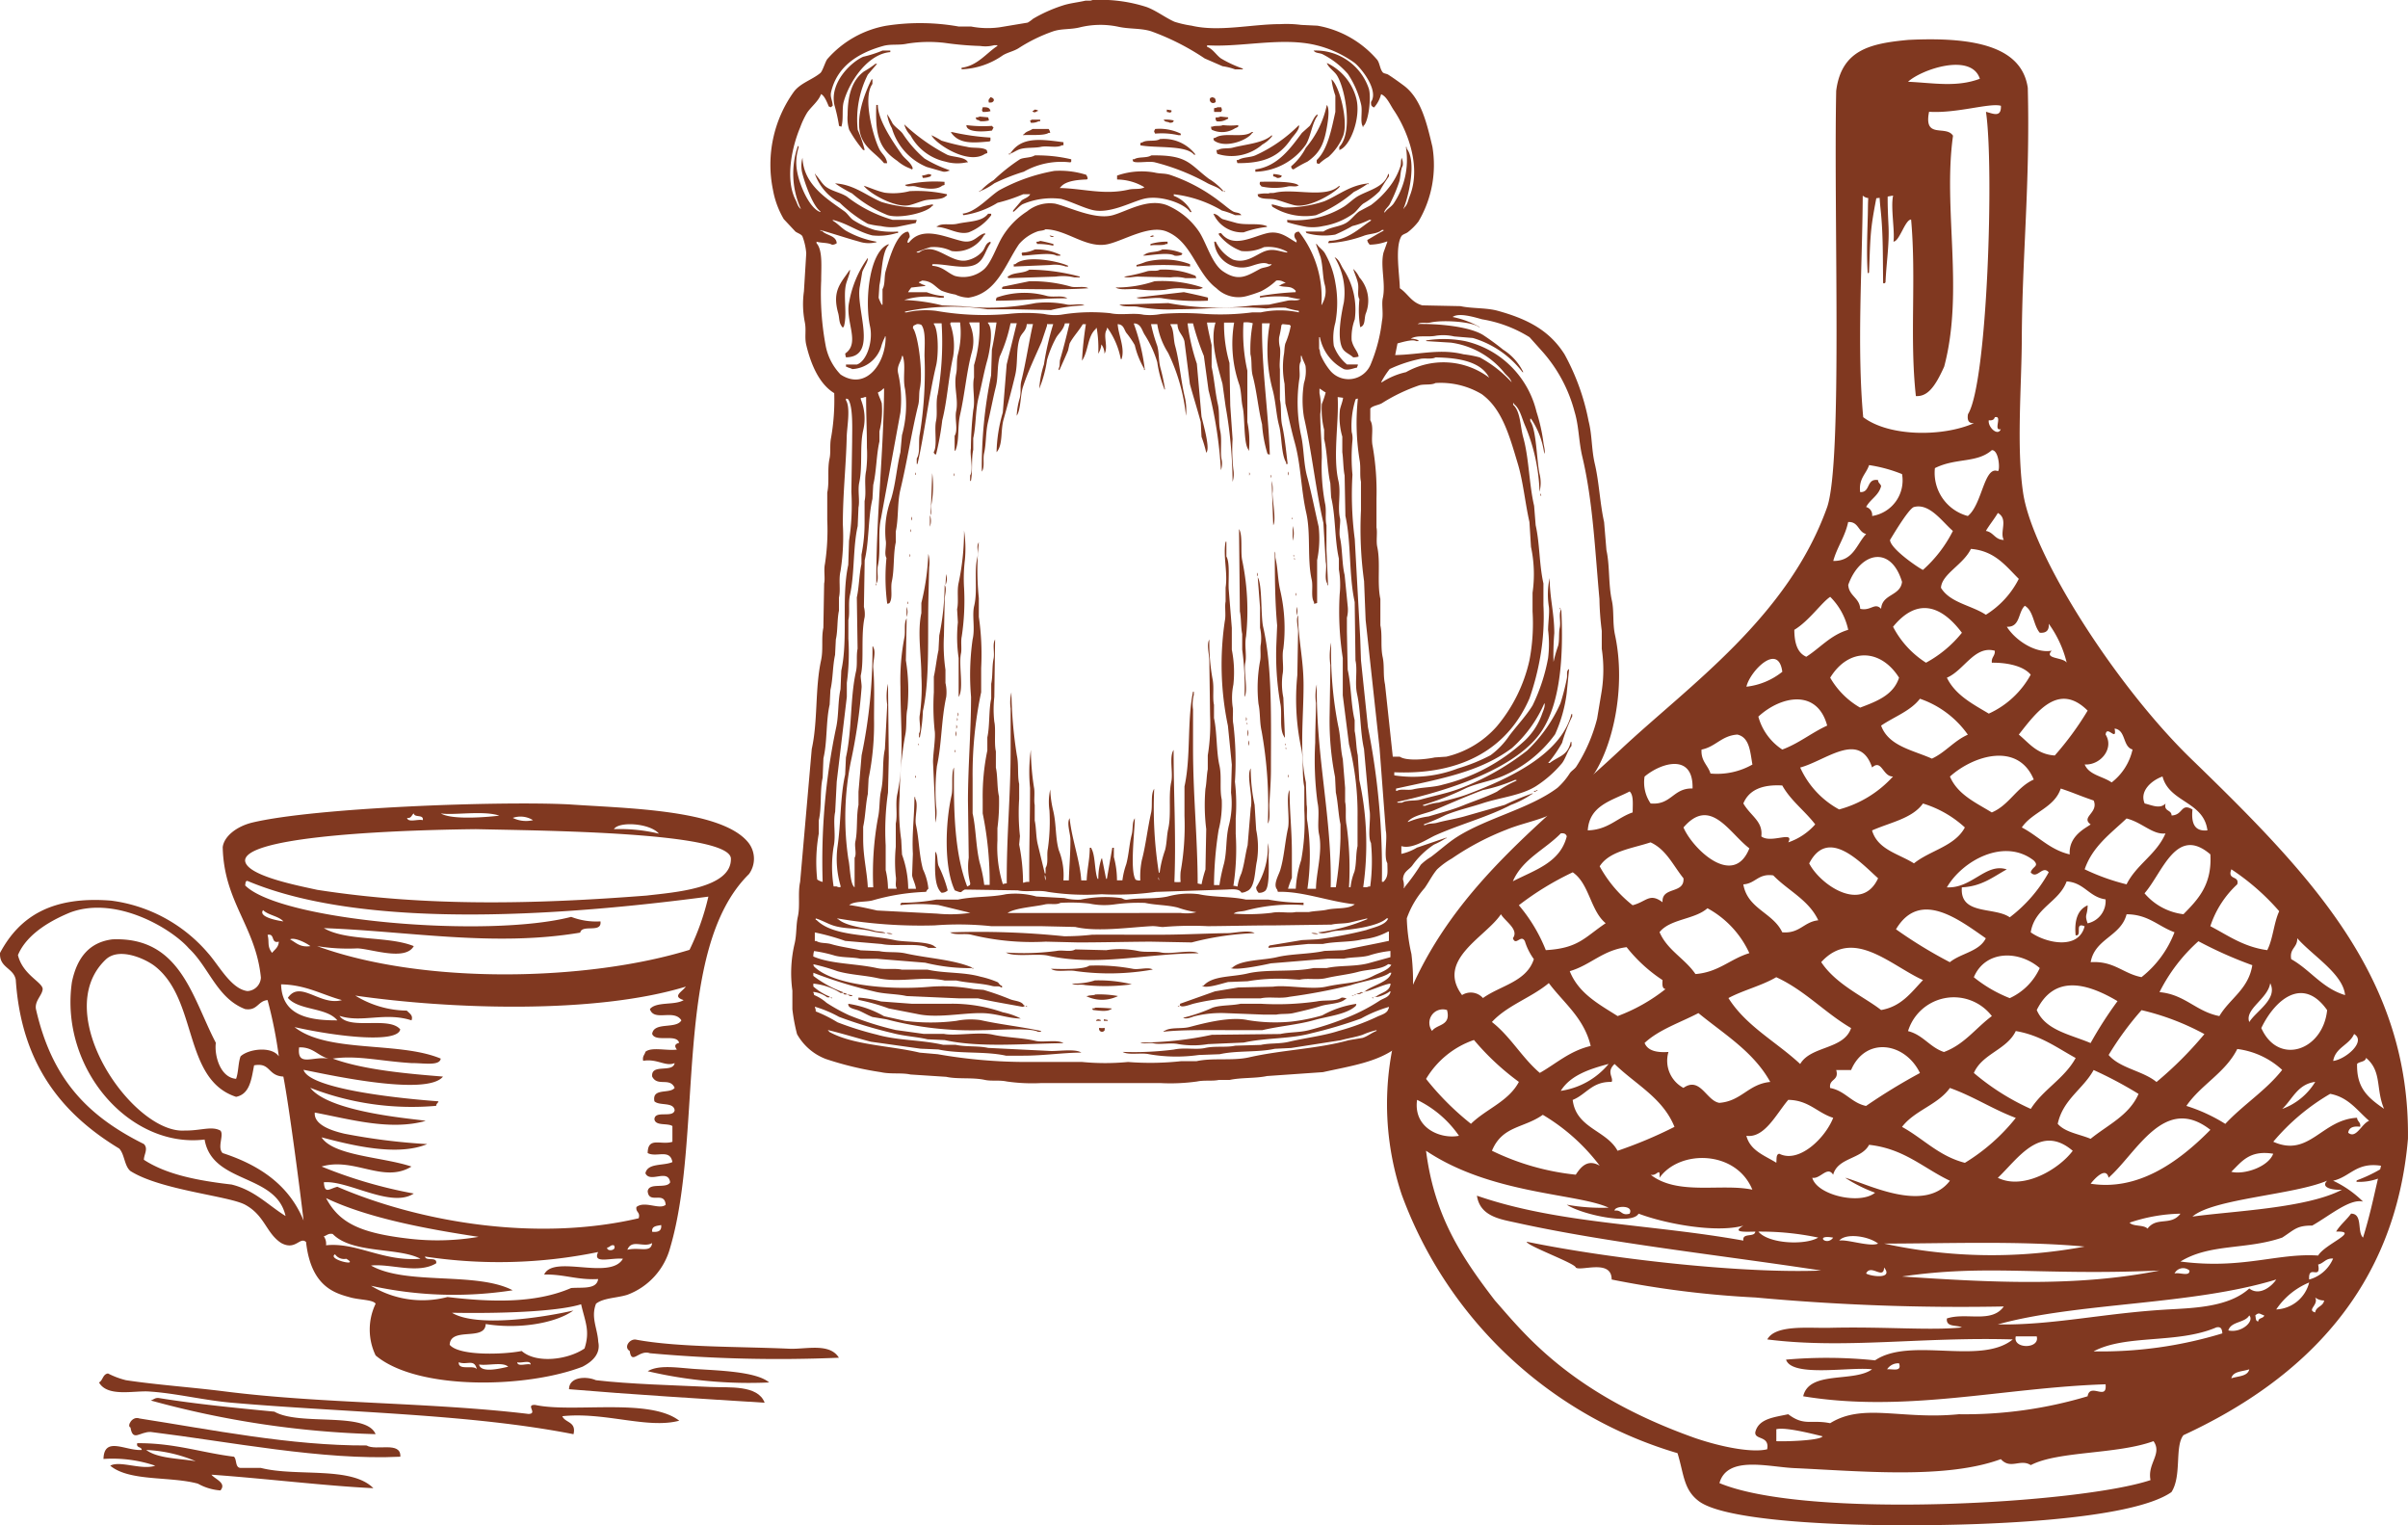 <svg xmlns="http://www.w3.org/2000/svg" width="207.334" height="131.308" viewBox="0 0 207.334 131.308">
  <g id="napojovylistok" transform="translate(-705.03 -1060.084)">
    <g id="Group_126" data-name="Group 126" transform="translate(1555.862 287.557)">
      <path id="Path_480" data-name="Path 480" d="M119.084,470.1c-6.5-6.193-13.91-17.666-14.722-23.148-.582-3.927-.13-9.215-.113-13.212.032-7.213.722-13.389.516-21.651-.5-3.413-4.26-4.429-10.31-4.125-3.19.306-5.728.813-6.187,4.382-.223,11.144.56,31.865-.774,35.829C84.11,457.655,75.64,463.5,69.709,469.054c-6.667,6.242-14.1,11.62-18.043,20.621a24.666,24.666,0,0,0-.81,17.688,36.191,36.191,0,0,0,23.75,22.265c.554,1.79.506,3.135,1.835,4.132,2.03,1.523,9.9,1.969,15.177,2.054,9.343.148,22.084-.43,25.518-2.835.909-1.421.256-3.916,1.031-4.9,10.463-4.84,18.238-12.68,19.332-25.518C137.663,488.783,129.338,480.051,119.084,470.1Zm14.808,25.5c1.382,1.16.822,2.668,1.547,4.382-1.473-1.006-2.368-1.854-2.32-3.867C133.326,495.9,133.824,495.966,133.891,495.6Zm-.773,5.155c-3.057.149-4.12,3.452-7.217,2.063a18.677,18.677,0,0,1,4.9-4.124c1.594.3,2.332,1.448,3.352,2.32-.663.263-1.114,1.592-1.8,1.03.062-.454.444-.588,1.031-.515C133.448,501.116,133.132,501.088,133.118,500.759Zm-1.289,6.186c-3.053,1.608-9.366,1.834-12.888,2.32,1.778-1.542,8.749-1.869,11.6-3.093C129.936,506.771,131.017,507,131.829,506.945ZM115.075,510.3c-.329-.357-1.217-.157-1.546-.516a14.411,14.411,0,0,1,4.382-.773C117.077,510.106,115.872,509.232,115.075,510.3Zm3.609,3.609c.043.559-.914.116-1.288.257A.825.825,0,0,1,118.683,513.905Zm-32.478-7.99c.685.145,1.313-1.061,1.8-.259.4-1.494,2.449-1.329,3.093-2.577,3.023.328,4.688,2.015,6.96,3.093-2.2,2.886-7.23.2-9.021-.258a12.735,12.735,0,0,0,2.577,1.288C90.337,508.264,86.616,507.43,86.206,505.915Zm1.8,5.155c-.567.788-1.651-.3,0,0Zm-18.56-7.475c-.966-1.783-3.57-1.929-3.866-4.382,1.169-.464,1.67-1.6,3.352-1.546.2-.38-.5-.85.258-1.547,1.776,1.746,4.141,2.9,5.155,5.413A37.734,37.734,0,0,1,69.451,503.594Zm1.031,5.412c-.729.213-.667-.362-1.288-.258C69.149,508.329,70.88,508.229,70.482,509.007Zm31.962-67.532c-.259.648-1.14-.206-1.031-.774.3.043.458-.055.515-.257C102.629,440.259,101.745,441.659,102.445,441.475Zm-.774,1.8c.643-.019.726,1.825.516,1.806-1.183-.462-1.332,2.869-2.578,3.865a3.839,3.839,0,0,1-2.835-4.123C98.577,443.922,100.383,444.416,101.671,443.278Zm-3.351,6.96a11.229,11.229,0,0,1-2.577,3.351c-.363-.158-2.806-1.816-2.835-2.578,0,.018,1.58-2.705,2.062-2.836C96.313,447.815,97.412,449.467,98.32,450.239Zm3.351,11.341c.934-.019,2.615.149,3.351,1.031a7.778,7.778,0,0,1-3.608,3.35c-1.4-.835-2.875-1.592-3.609-3.092,1.469-.613,2.384-2.8,4.125-2.32C101.962,461.011,101.613,461.093,101.671,461.579Zm20.106,39.7a14.355,14.355,0,0,0-3.351-1.546c1.256-1.837,3.348-2.838,4.382-4.9a6.978,6.978,0,0,1,3.866,1.8C125.271,498.412,123.31,499.63,121.777,501.275Zm4.124,2.577c-.447,1.161-2.562,1.824-3.608,1.547C123.166,504.554,123.841,503.512,125.9,503.852Zm-54.129-9.537c1.243-1.163,3.06-1.751,4.639-2.577,2.219,1.819,4.75,3.328,6.186,5.928-1.886.175-2.471,1.653-4.382,1.8-1.123-.173-1.642-2.3-3.093-1.289a2.649,2.649,0,0,1-1.289-3.093C72.818,495.159,72.042,494.99,71.771,494.315Zm7.217-3.867c1.287-.688,2.883-1.067,4.124-1.8,2.472,1.136,4.167,3.049,6.444,4.381-.624,1.867-3.471,1.513-4.382,3.093C83.123,494.219,80.517,492.873,78.989,490.448Zm16.754-16.753a9.335,9.335,0,0,1,3.609,2.061c-.864,1.628-3.007,1.977-4.382,3.093-1.318-.831-3.123-1.173-3.609-2.835C92.908,475.327,94.815,475,95.743,473.695Zm-3.608-6.7c1.121-.769,2.53-1.251,3.351-2.319a8.36,8.36,0,0,1,4.123,3.093c-1.191.526-1.919,1.517-3.093,2.063C94.845,469.094,92.774,468.759,92.135,466.993Zm14.434,12.631a12.365,12.365,0,0,1-3.351,3.866c-1.309-.926-4.315-.152-4.124-2.579,1.721-.083,2.7-.909,3.866-1.546-1.8-.591-2.982,1.653-5.155,1.546,1.3-2.256,4.893-4.307,7.475-2.318.518.525-.114.5-.258,1.031C105.564,480.274,106.027,478.972,106.569,479.624Zm-8.506,7.732a39.41,39.41,0,0,1-4.64-2.835c2.052-3.442,5.39-.858,7.733.774C100.591,486.447,99.011,486.587,98.063,487.355Zm7.732.516a5.225,5.225,0,0,1-2.577,2.577,11.715,11.715,0,0,1-3.093-1.8C101.1,486.323,103.99,486.307,105.8,487.871ZM95.743,488.9c-1.009,1.054-1.85,2.275-3.608,2.579-1.391-1.1-3.879-2.184-5.156-4.125C89.742,484.33,92.973,487.654,95.743,488.9ZM101.671,492c-1.382,1.023-2.366,2.446-4.124,3.093-1.224-.408-1.792-1.472-3.093-1.8A4.125,4.125,0,0,1,101.671,492Zm2.062,1.289c2.133.361,3.544,1.439,5.155,2.32-.972,1.778-2.8,2.7-3.866,4.382a20.506,20.506,0,0,1-4.9-3.094C100.857,495.219,102.956,494.913,103.733,493.284Zm1.8-1.8c1.488-3.022,4.222-2.4,6.959-.775a33.694,33.694,0,0,0-2.32,3.609C108.423,493.578,106.281,493.228,105.538,491.48Zm4.382-9.022c-.836.369-1.156,1.249-1.031,2.579.618.1-.143-1.175.774-.775-.531,2.093-3.394,1.419-4.64.517.35-2.143,2.415-2.57,3.093-4.382,1.527.105,1.921,1.344,3.351,1.546a1.959,1.959,0,0,1-1.547,2.063C109.631,483.193,109.9,483.421,109.92,482.458Zm-18.044-2.32c-1.393,3.007-4.97.562-5.928-1.289C87.572,475.684,90.394,478.807,91.876,480.138Zm-5.155,3.609c-1.243.132-1.586,1.163-3.093,1.031-.795-1.7-2.986-2-3.351-4.125,1.051-.065,1.273-.96,2.578-.773C84.117,481.2,85.9,481.992,86.721,483.747Zm1.546,12.888h1.289c1.249-2.914,4.649-2.387,5.929.257a50.79,50.79,0,0,0-4.641,2.836c-1.273-.273-1.79-1.3-3.093-1.547C87.628,497.37,88.544,497.6,88.268,496.635Zm9.8,1.546c2.029.721,3.672,1.828,5.67,2.577a16.758,16.758,0,0,1-4.382,3.866c-2.254-.581-3.58-2.09-5.413-3.093C95.014,500.117,97.03,499.641,98.063,498.181Zm10.568,5.413c-1.182,1.58-4.242,3.405-6.444,2.32C103.893,504.317,105.83,501.21,108.631,503.594Zm-1.289-2.32c.458-2.121,2.177-2.979,3.093-4.639A34.391,34.391,0,0,1,114.3,498.7c-.806,1.857-2.658,2.668-4.125,3.866C109.206,502.159,107.979,502.012,107.342,501.275Zm4.382-5.929a26.277,26.277,0,0,1,2.836-3.865,21.609,21.609,0,0,1,5.413,2.062,31.852,31.852,0,0,1-4.124,4.124C114.663,496.7,112.71,496.509,111.724,495.346Zm17.786,2.32a5.529,5.529,0,0,1-2.836,2.32C127.561,499.154,127.99,497.865,129.509,497.666Zm-4.64-4.64c1.187-2.477,3.593-4.5,5.671-1.545C130.175,494.991,126.323,496.292,124.869,493.026Zm-1.031-.515c-.428-1.123,1.6-2,1.8-3.351C126.314,490.524,124.433,491.554,123.839,492.511ZM121.261,492c-2.016-.39-2.951-1.86-5.155-2.061a14.672,14.672,0,0,1,3.351-4.383,35.263,35.263,0,0,0,4.639,2.063C123.768,489.691,122.156,490.484,121.261,492Zm-6.7-3.351c-1.591-.3-2.364-1.418-4.382-1.289.364-2.041,2.6-2.211,3.093-4.124,1.881.009,2.733,1.048,4.125,1.547A8.973,8.973,0,0,1,114.559,488.645Zm-4.9-9.279c.678-1.986,2.244-3.082,3.608-4.382,1.343.337,2.256,1.423,3.351,1.289-.771,1.807-2.493,2.661-3.351,4.381A18.528,18.528,0,0,1,109.662,479.365Zm.515-3.867c-.4.3-1.915.986-1.8,2.579-1.739-.409-2.708-1.588-4.125-2.32.9-1.338,2.794-1.675,3.351-3.351,1.162.385,1.462.56,2.836,1.032C110.884,474.507,109.3,474.855,110.177,475.5Zm-8.506-1.031c-1.384-.849-2.936-1.531-3.608-3.093,2.012-1.81,5.855-3.014,7.217.258C103.8,472.3,103.177,473.826,101.671,474.467ZM96,461.579a8.094,8.094,0,0,1-2.836-3.093c2.052-2.52,4.13-1.882,5.928.515A10.206,10.206,0,0,1,96,461.579Zm-2.063-6.958c-.143,1.232-1.721,1.028-1.8,2.319-.557-.581-.88.213-1.8,0-.061-.971-.971-1.091-1.031-2.061C90.3,452.076,92.968,451.4,93.938,454.621Zm-.258,8.248c-.48,1.495-1.915,2.036-3.35,2.577a7,7,0,0,1-2.578-2.577C89.362,460.252,92.107,460.371,93.681,462.868Zm-2.32,7.732c.838-.761.914.8,1.8.774a9.624,9.624,0,0,1-4.639,2.836,7.7,7.7,0,0,1-3.351-3.609C87.385,470.008,90.284,467.39,91.361,470.6Zm-7.733-1.547a4.947,4.947,0,0,1-2.061-2.834c1.947-1.791,5.066-2.416,5.927.773C86.137,467.611,85.07,468.52,83.628,469.054Zm0,3.095c.738,1.322,1.944,2.178,2.835,3.349a5.4,5.4,0,0,1-2.32,1.547c.564-1.049-1.5.137-2.32-.515.16-1.3-.9-1.727-1.547-2.835C80.753,472.537,81.893,472.046,83.628,472.149Zm-2.835,5.412c-1.377,3.464-4.916,0-5.671-1.8C77.438,473.067,79.048,476.228,80.793,477.561Zm-3.609,5.155a8.352,8.352,0,0,1,3.609,3.866c-1.653.5-2.65,1.646-4.64,1.8-.9-1.33-2.423-2.044-3.093-3.608C73.97,483.626,76.1,483.69,77.184,482.716Zm-3.866-.516c-1.117-.841-1.385-.048-2.577.258a10.985,10.985,0,0,1-2.836-3.351c.836-1.311,2.77-1.527,4.382-2.062,1.358.618,1.948,2,2.835,3.093C75.217,481.521,73.223,480.817,73.318,482.2Zm-3.093,3.867a13.143,13.143,0,0,0,3.093,2.835c-.022.367-.043.73.257.773A15.128,15.128,0,0,1,69.451,492c-1.63-1.033-3.369-1.957-4.123-3.866C67.126,487.607,68.162,486.324,70.225,486.067Zm-3.093,8.506c-1.807.425-2.957,1.51-4.381,2.319-1.534-1.3-2.528-3.143-4.125-4.381,1.314-1.436,3.4-2.094,4.9-3.351C64.812,490.877,66.548,492.149,67.131,494.574Zm1.547,1.545a6.582,6.582,0,0,1-4.125,2.32C65.376,497.113,66.979,496.568,68.679,496.119ZM63.007,500.5a17.016,17.016,0,0,1,4.9,4.382c-1.036-.6-1.617.092-2.062.772a21.509,21.509,0,0,1-7.217-2.061C59.523,501.432,61.361,501.668,63.007,500.5Zm10.052,5.414c1.743-2.432,6.58-2.385,7.991,1.03-2.677-.564-6.426.535-8.763-1.289C72.849,505.821,73.107,504.926,73.06,505.915Zm7.475-3.609c1.572.232,2.607-1.934,3.609-3.093,1.776.029,2.494,1.115,3.867,1.547-.694,1.764-2.959,3.945-4.64,3.093-.3.042-.217.47-.258.773C82.111,504,80.871,503.6,80.535,502.305Zm6.187,8.764c-1.106.673-4.265.548-5.155-.515A24.107,24.107,0,0,1,86.721,511.069Zm5.155.516c-.683.314-2.688-.386-3.35-.258C89.145,510.628,91.117,510.976,91.876,511.585Zm.516,2.061c.833,1.034-1.138.767-1.547.515C91.242,513.295,92.356,514.746,92.392,513.647Zm0-2.061c5.387,0,11.7-.256,17.27.258A43.511,43.511,0,0,1,92.392,511.585Zm23.714,2.32c-7.122,1.426-14.514,1.022-22.168.515C101.324,513.339,105.8,514.355,116.106,513.905Zm-5.929-7.474c.331-.426,1.321-1.509,1.547-.516,2.449-2.168,4.792-7.217,8.764-4.124C117.6,504.727,114.139,507.053,110.177,506.431Zm22.684-12.888c1.072.644-.729,2.18-1.8,2.319C131.257,494.688,132.448,494.5,132.86,493.542Zm-4.9-8.249c1.337,1.52,3.946,3.07,4.124,4.9-1.983-.595-2.987-2.169-4.639-3.094C127.278,486.156,128.005,486.109,127.963,485.294Zm-5.67-5.929a20.2,20.2,0,0,1,4.123,3.608c-.467.994-.532,2.389-1.031,3.351-2.041-.279-3.374-1.265-4.9-2.063a8.542,8.542,0,0,1,2.32-3.608C123,479.859,121.919,480.339,122.293,479.365Zm-4.125,3.866a5.212,5.212,0,0,1-3.35-1.8c1.561-1.789,2.731-5.877,5.67-3.351C120.639,480.72,119.4,481.974,118.168,483.231Zm-1.8-11.857c.584,2.252,3.544,2.127,3.866,4.64-1.144.114-1.4-.659-1.288-1.8-1.016-.6-.788.485-1.8.516,0-.512-.7-.328-.515-1.031-.487.512-1.218.125-1.8,0C114.372,472.659,115.371,471.733,116.364,471.374Zm-4.9-3.608c.1-.871,1,.686.773-.516.994.124.675,1.559,1.546,1.8a4.92,4.92,0,0,1-1.8,2.836c-.755-.534-1.948-.631-2.32-1.547C111.034,470.42,112.215,468.953,111.466,467.766Zm-4.382,1.8c-1.535-.1-2.2-1.063-3.093-1.8,1.508-1.916,3.413-4.56,5.928-2.062A26.212,26.212,0,0,1,107.084,469.57Zm-2.577-12.888c.765.438.732,1.674,1.288,2.32.563.046.821-.21.774-.773a9.562,9.562,0,0,1,1.547,3.35c-.323-.483-1.982-.308-1.289-1.031-1.374.261-3.126-.877-3.866-2.061C104.131,458.54,103.918,457.211,104.507,456.682Zm-.515-2.32a7.752,7.752,0,0,1-2.836,3.093c-1.245-.817-3.092-1.032-3.866-2.32.066-1.187,1.922-1.987,2.577-3.35C101.935,451.951,102.866,453.253,103.991,454.362Zm-1.289-3.35c-.769,0-.877-.67-1.547-.773.318-.542.713-1.005,1.031-1.547C103.122,449.22,102.316,450.319,102.7,451.012Zm-2.062-39.7c-2.019.753-3.954.362-6.186.258C95.613,410.5,99.911,409.033,100.64,411.316ZM90.554,421.368a.838.838,0,0,0,.476.211c-.034.5-.027.994-.039,1.446-.044,1.689-.118,3.292-.011,4.982,0,.059.11.03.113-.019.067-1.349.069-2.717.235-4.057.1-.785.247-1.562.395-2.339.1-.008.19-.021.286-.033.019.4.063.792.1,1.169.208,2.055.171,4.065.2,6.123,0,.131.2.062.206-.043.067-1.6.333-3.2.259-4.811-.041-.878-.081-1.712-.073-2.548.181-.034.348-.065.47-.08-.23.984.162,3.05.029,3.958.515,0,1-1.9,1.518-1.9.46,5.141-.141,10.17.411,15.2,1,.051,1.645-.775,2.437-2.538,1.726-6.5-.121-13.622.761-19.875-.6-.957-2.547.332-2.062-2.063,2.405.152,5.217-.788,6.187-.515.037,1.036-.661.681-1.289.515.7,4.639.147,23.307-1.547,26.033-.087.517.053.806.515.774-2.71,1.2-7.327,1.166-9.537-.516C90.038,434.4,90.52,427.388,90.554,421.368Zm.549,23.2a12.583,12.583,0,0,1,2.835.774,3.1,3.1,0,0,1-2.577,3.607.7.7,0,0,0-.516-.773c.353-.678,1.086-.977,1.29-1.8-.049-.209-.259-.257-.258-.517-1.037-.178-.633,1.086-1.546,1.032C90.191,445.718,90.848,445.343,91.1,444.568Zm-1.8,4.9c.905-.046.848.871,1.546,1.031-.837.882-1.092,2.345-2.834,2.32C88.35,451.609,89.03,450.744,89.3,449.465Zm-1.547,6.444a5.681,5.681,0,0,1,1.547,2.835c-1.523.453-2.4,1.548-3.609,2.32-.78-.337-1.025-1.209-1.031-2.32C85.925,457.991,87,456.406,87.752,455.909Zm-4.124,6.444a6,6,0,0,1-3.093,1.288C80.827,462.337,83.284,459.783,83.628,462.353Zm-3.866,5.413c1.048.241,1.093,1.485,1.289,2.577a6.156,6.156,0,0,1-3.609.774c-.219-.725-.833-1.058-.773-2.063C77.893,468.819,78.393,467.857,79.762,467.766Zm-7.99,3.608c1.415-1.19,4.208-2.036,4.124,1.031-1.682-.049-1.818,1.448-3.608,1.29A3.205,3.205,0,0,1,71.771,471.374Zm-1.289,1.289c.355.333.256,1.12.258,1.8-1.343.462-2.106,1.5-3.867,1.547C67.022,473.843,68.958,473.458,70.482,472.663ZM68.42,484.005c-1.821,1.229-2.348,2.158-5.155,2.319a13.846,13.846,0,0,0-2.32-3.866,25.216,25.216,0,0,1,4.639-2.835C67.018,480.6,67.1,482.92,68.42,484.005Zm-3.866-7.733c.3-.041.459.057.515.257-.566,2.269-2.767,2.9-4.639,3.866C61.258,478.475,63.2,477.669,64.554,476.273ZM59.4,483.231c.37.625,1.581,1.324,1.031,2.063.253.722.688-.375,1.031.257a5.26,5.26,0,0,0,.774,1.547c-.627,1.953-2.885,2.271-4.382,3.35a1.4,1.4,0,0,0-1.8-.256C53.778,487.143,58.12,485.182,59.4,483.231Zm-4.64,8.249c.363,1.393-.87,1.192-1.288,1.8A1.16,1.16,0,0,1,54.759,491.48Zm2.32,2.577a22.046,22.046,0,0,0,3.867,3.609c-.891,1.688-2.826,2.33-4.125,3.609a23.856,23.856,0,0,1-3.866-3.866A7.711,7.711,0,0,1,57.079,494.057Zm-4.9,5.155a9.283,9.283,0,0,1,3.609,3.093C54.224,502.617,51.84,501.655,52.182,499.212Zm23.971,29.127c-10.778-3.819-14.738-9-17.269-11.857-2.951-3.841-5.219-7.326-5.929-12.888,5.618,3.768,13.017,3.653,15.724,4.9a16.8,16.8,0,0,1-3.609-.258c1.216.825,5.6,1.806,6.187.772,2.382.9,6.707,1.678,9.021,1.032-1.033.6.1.533,1.031.515-.071.531-1.142.061-1.031.773-8-1.442-15.9-1.426-22.94-3.866.258,1.788,2.037,2.029,3.35,2.319,7.887,1.749,17.85,2.83,26.291,4.125-6.628.271-17.949-.959-25.36-2.482,0,.344,4.225,1.879,4.225,2.223.417.356,3.1-.768,3.093,1.032a83.831,83.831,0,0,0,12.372,1.545A193.121,193.121,0,0,0,102.7,517c-1.054,1.475-3.222.481-4.9,1.031-.094.781.839.535,1.289.773-2.646.283-6.714-.083-11.382.033-1.768.044-4.67-.3-5.372,1,6.645.843,13.243-.233,21.136,0-2.76,2.25-8.813-.254-11.857,1.8a40.253,40.253,0,0,0-7.664-.061c.51,1.552,5.586.593,7.406.834-1.6,1.151-5.415.084-5.928,2.32,8.859,1.457,17.139-.743,26.034-1.031.155,1.477-1.336-.187-1.547,1.031a36.741,36.741,0,0,1-11.084,1.546c-4.954.492-8.233-1-11.084.772-1.643-.335-2.217.283-3.609-.772-1.2.265-2.552.367-2.835,1.547-.077.69,1.248.268,1.022,1.469C81.148,529.588,78.675,529.191,76.153,528.339Zm16.5-5.929a1.133,1.133,0,0,1,1.031-.516C93.941,522.671,93.107,522.352,92.65,522.411Zm11.083-2.836h1.8C105.839,520.679,103.433,520.679,103.733,519.575Zm-16.631,8.6c-.219.383-3.35.461-3.989.422v-1.031C83.935,527.345,86.611,528.066,87.1,528.176Zm28.231,3.772c-6,2.015-29.585,3.4-37.118.259.673-2.4,4.2-1.391,6.444-1.29,5.82.265,13.056.967,17.785-.773.837.926,1.679-.062,2.577.515,2.359-1.231,7.4-.908,10.568-2.062C116.369,529.695,115.039,530.517,115.333,531.948Zm-4.9-11.084c2.806-1.488,7.22-.624,10.568-2.062.439-.094.486.2.516.516A35.766,35.766,0,0,1,110.435,520.864Zm11.857,2.32c.148-.624.973-.573,1.546-.773C123.689,523.035,122.865,522.984,122.293,523.184Zm-.258-4.124c.241-.79,1.428-.634,1.8-1.288C124.308,518.258,123.165,519.318,122.034,519.06Zm2.577-.773c-.25-.007-.2-.316-.258-.515.339-.31.406-.1.773,0C125.064,518.051,124.615,517.946,124.612,518.287Zm-.773-2.836c-1.74,1.584-4.648,1.677-6.96,1.806-5.544.308-9.973,1.376-14.692,1.288,6.825-1.9,16.7-1.634,23.971-3.865C125.768,515.282,124.7,516.126,123.839,515.451Zm2.32,1.806a6.3,6.3,0,0,1,2.835-2.32A3.065,3.065,0,0,1,126.158,517.256Zm3.351.257c-.757-.219.335-.648,0-1.289a1.207,1.207,0,0,0,.774.258C130.207,517.008,129.586,516.988,129.509,517.513Zm-.516-2.834c-.1-1.363,1.045.117.774-1.29.49-.11.648-.555,1.288-.515A3.137,3.137,0,0,1,128.993,514.679Zm3.609-5.672c-.4.549-.93.959-1.288,1.547,2.132-.065-.986,1.081-1.546,2.062-3.523-.233-6.553,1.213-11.857.515,2.551-1.568,5.684-.994,8.763-2.062,1.047-.671,1.238-1.043,2.578-1.031,1.482-.835,3.257-2.357,4.382-2.063a9.155,9.155,0,0,0-2.578-1.8c1.473-.331,1.989-1.62,4.125-1.289-.026.109-.049.205-.074.31a12.682,12.682,0,0,1-1.975.933c-.061.022-.111.135-.015.142a4.767,4.767,0,0,0,1.8-.275c-.435,1.879-.7,3.174-1.285,5.076C133.1,510.575,133.632,509.009,132.6,509.007Z" transform="translate(-781 367.999)" fill="#803820" fill-rule="evenodd"/>
    </g>
    <path id="Path_1181" data-name="Path 1181" d="M653.268,390.227a12.852,12.852,0,0,1,4.682.6c.853.317,1.626.929,2.408,1.271a9.125,9.125,0,0,0,1.471.335c2.354.557,5.179-.134,7.625-.134a9.929,9.929,0,0,1,1.806.067l1.4.067a8.784,8.784,0,0,1,5.15,2.943c.217.3.226.774.468,1.07.1.117.334.115.468.2.439.279.906.616,1.338.936,1.484,1.1,1.977,3.18,2.475,5.284a9.559,9.559,0,0,1-1.2,6.421,5.014,5.014,0,0,1-.936.936c-.153.11-.441.177-.535.334-.564.944-.164,3.249-.134,4.481.7.463.975,1.211,1.94,1.472l3.277.067c.988.217,2.217.127,3.21.4,2.623.723,4.469,1.719,5.752,3.746a19.641,19.641,0,0,1,2.073,5.752c.315,1.247.237,2.407.535,3.678.375,1.6.433,3.357.8,5.016l.2,2.408c.3,1.357.158,2.934.468,4.347.2.9.051,1.937.268,2.943.98,4.547-.186,9.8-2.073,12.373a11.089,11.089,0,0,1-3.545,3.143c-1.212.528-2.482.754-3.746,1.271a23.048,23.048,0,0,0-4.682,2.475,6.842,6.842,0,0,0-1.271.936c-.419.5-.693,1.066-1.07,1.605a7.934,7.934,0,0,0-1.538,2.608,15.7,15.7,0,0,0,.4,3.077,20.34,20.34,0,0,1-.335,6.755,3.311,3.311,0,0,1-1,1.338c-1.673,1.221-3.865,1.538-6.287,2.073l-4.815.335c-.98.213-2.206.117-3.211.335h-.936c-.559.12-1.234,0-1.873.134a16.65,16.65,0,0,1-3.21.134H648.92a15.325,15.325,0,0,1-3.01-.134c-.638-.139-1.314-.013-1.873-.134-1.093-.238-2.333-.045-3.344-.268l-3.077-.2c-.763-.169-1.7-.012-2.542-.2a27.86,27.86,0,0,1-4.749-1.137,4.785,4.785,0,0,1-2.475-2.14,15.515,15.515,0,0,1-.4-2.14V475.5a10.987,10.987,0,0,1,.2-4.08c.176-.767.11-1.581.268-2.274.214-.942-.012-2.039.2-3.01q.5-5.718,1-11.437c.535-2.388.272-5.189.8-7.625.207-.949.01-1.928.2-2.809q.033-1.906.067-3.812c.1-.437-.046-1.151.067-1.672a19.348,19.348,0,0,0,.2-3.812v-2.341c.2-.926-.011-1.972.2-2.943.117-.535,0-1.187.134-1.806a18.7,18.7,0,0,0,.267-3.812c-1.291-.783-2.01-2.475-2.408-4.147-.165-.694.024-1.273-.134-2.007a7.958,7.958,0,0,1-.067-2.608q.1-1.638.2-3.277a5.221,5.221,0,0,0-.334-1.472c-.126-.191-.416-.262-.6-.4l-1-1.07a7.576,7.576,0,0,1-.936-2.542,10.756,10.756,0,0,1,1.806-8.427c.559-.744,1.552-1.015,2.274-1.605.2-.168.414-.945.6-1.2a8.789,8.789,0,0,1,5.083-2.876,19.018,19.018,0,0,1,6.22.067h1.07a7.524,7.524,0,0,0,2.475.067l2.408-.4a3.252,3.252,0,0,0,.468-.335,12.673,12.673,0,0,1,2.542-1.137c.6-.2,1.251-.26,1.873-.4C652.841,390.238,653.107,390.329,653.268,390.227Zm-21.2,31.569h.067c.116.092.344.115.468.2a2.754,2.754,0,0,0,2.475-1.873,4.353,4.353,0,0,1,.335-.869v-.067h.067c.029,2.306-1.7,4.707-3.879,3.277a4.882,4.882,0,0,1-1.271-2.408,24.4,24.4,0,0,1-.4-5.685c-.005-1.133.148-2.6-.4-3.21v-.134c.35.124,1.025.069,1.338.268a.7.7,0,0,0,.4-.134c-.043-.688-.928-.661-1.271-1.07h-.134v-.067c1.064.3,2.242.7,3.344,1a2.635,2.635,0,0,0,1.4.067h.067v-.067a8.087,8.087,0,0,1-2.608-.936c-.4-.247-.724-.63-1.137-.87v-.067c1.307.321,2.165,1.035,3.411,1.338a5.187,5.187,0,0,0,2.073-.2h.134v-.134a7.025,7.025,0,0,1-2.006-.134,7.388,7.388,0,0,1-1.873-.869c-.264-.19-.471-.545-.736-.736-1.457-1.052-3.519-2.261-3.612-4.615a2.611,2.611,0,0,0,0,1.4c.232.882.9,2.761,1.538,3.211v.067c-.954-.325-1.816-2.371-2.007-3.545a4.181,4.181,0,0,1,.134-2.007V402.8h-.067a7.332,7.332,0,0,0,.268,5.418c-.273-.194-.31-.49-.468-.8-.925-1.826-.266-4.649.4-6.22a7.126,7.126,0,0,1,.6-1.271c.344-.515.992-1,1.2-1.605.314.153.529.746.669,1.07l.2.067a.409.409,0,0,1,.134-.134c-.012-.464-.246-.735-.134-1.2.528-2.213,2.34-3.347,4.481-3.946.674-.188,1.326-.038,2.073-.2a11.739,11.739,0,0,1,3.211-.067,27.8,27.8,0,0,0,3.076.268,2.906,2.906,0,0,0,1.2-.067h.268v.067c-.936.612-1.727,1.712-3.077,1.873v.134a6.6,6.6,0,0,0,3.545-1.2c.43-.261.909-.34,1.338-.6a13.864,13.864,0,0,1,3.01-1.472c.744-.242,1.456-.137,2.274-.334a7.445,7.445,0,0,1,3.277-.067c1.019.232,1.944.111,2.876.4a21.108,21.108,0,0,1,4.615,2.341l1.538.669a5.089,5.089,0,0,1,1.07.268h.669v-.067a10.2,10.2,0,0,1-1.873-.869c-.4-.276-.709-.834-1.2-1v-.134c2.975.187,6.476-.736,9.431,0a9.462,9.462,0,0,1,3.21,1.471c.527.364,2.191,2.385,1.471,3.411.009.258,0,.285.134.4.069.054.016.025.134.067a2.718,2.718,0,0,0,.6-1.137c.477.175.8.936,1.07,1.338,1.091,1.6,2.454,4.779,1.4,7.424-.164.412-.184.732-.468,1v.067h-.067c.422-.988,1.152-4.044.268-5.15v-.134h-.067a6.746,6.746,0,0,1-1.07,4.883c-.2.274-.541.441-.736.736h-.067c.1-.286.326-.439.468-.669a13.141,13.141,0,0,0,.8-1.872c.172-.422.1-1.085.334-1.472a1.236,1.236,0,0,0-.067-.6V403.8c-.126.2-.054.468-.134.736a5.738,5.738,0,0,1-.869,1.672,8.1,8.1,0,0,1-1.672,1.672l-1,.535c-.4.286-.7.745-1.137,1-.579.339-1.386.349-1.94.736h-1.538l.067.134a5.577,5.577,0,0,0,2.475.134,13.99,13.99,0,0,0,1.471-.736,7.289,7.289,0,0,0,1.472-.535h.134v.067c-1.01.664-2.005,1.7-3.611,1.739v.067H673.6v.134a10.685,10.685,0,0,0,3.143-.669c.544-.165,1.1-.143,1.471-.468h.134v.067c-.469.239-.951.544-1.4.8.047.249.1.237.2.4a4.456,4.456,0,0,0,1.471-.268h.067l-.335.936c-.3,1.182.212,2.682-.067,3.946-.115.522.068,1.335-.067,1.94a13.741,13.741,0,0,1-1,3.812,2.064,2.064,0,0,1-3.411.535,5.7,5.7,0,0,1-.869-1.4c-.075-.18-.041-.393-.134-.535v-1h.067A3.953,3.953,0,0,0,674.938,422c.412.132.825-.091,1.137-.134V421.8c.051-.072.042-.062.067-.2h-.936a3.725,3.725,0,0,1-1.137-1.605,4.937,4.937,0,0,1,.134-2.007,9.4,9.4,0,0,0,0-3.411,7.515,7.515,0,0,0-.936-2.608c-.186-.265-.489-.459-.669-.736h-.067l.4,1.137c.2.764.173,1.6.334,2.274a2.161,2.161,0,0,1-.2,1.739v.067H673a9.178,9.178,0,0,0-1.94-6.287c-.5.024-.46.491-.2.736v.2c-.645-.321-1.372-1.075-2.542-.8-1.27.3-2.926,1.326-3.946,0h-.2v.134a4.414,4.414,0,0,0,1.94,1.4,3.588,3.588,0,0,0,1.94-.335,3.347,3.347,0,0,1,2.007.4v.067c-.663-.082-1.145-.374-1.873-.134-.774.256-1.629,1.134-2.809.736a3.329,3.329,0,0,1-1.471-1.538h-.134a2.387,2.387,0,0,0,3.01,2.14c.392-.088,1.209-.48,1.672-.2h.268c-.163.26-.729.254-1,.4-1.129.606-1.855,1.133-3.21.2-.924-.636-1.386-2.348-2.007-3.344a6.337,6.337,0,0,0-2.809-2.341c-1.672-.626-3.428.53-4.682.869-1.519.412-3.777-.727-4.95-1a3.09,3.09,0,0,0-2.408.669,6.739,6.739,0,0,0-2.14,2.207c-.473.779-.958,2.276-1.605,2.809a2.732,2.732,0,0,1-2.475.535c-.654-.268-1.03-.805-1.94-.869v-.134c1.149-.065,2.942.556,3.879-.067.608-.4.7-1.157,1.137-1.739v-.134c-.422.1-.449.508-.669.8a2.462,2.462,0,0,1-1.338.8c-1.445.331-2.812-1.7-4.147-.669h-.2V411.9c.393-.1.768-.3,1.2-.4a3.479,3.479,0,0,1,1.806.335,2.777,2.777,0,0,0,2.809-1.4h.067v-.134c-.665.133-.919.921-2.007.669-1.446-.336-3.4-1.334-4.548.134h-.134a.962.962,0,0,1,.2-.468.771.771,0,0,0-.134-.468c-.155.015-.189.013-.267.067-.828.382-1.386,2.333-1.672,3.344-.133.472-.031,1.136-.268,1.538v1.338h-.067a3.613,3.613,0,0,1-.268-.6q.034-.535.067-1.07c.222-.975.19-2.831.8-3.478v-.067c-1.7.609-2.075,4.942-1.605,7.09.279,1.274-.289,3-1.137,3.277h-.936Zm3.144-27.222h.669v.134c-1.94.154-3.534,2.538-4.013,4.281-.168.61,0,1.512-.2,2.14l-.2-.067a14.582,14.582,0,0,0-.4-1.806c-.415-1.906,1.409-3.676,2.475-4.147A10.181,10.181,0,0,0,635.209,394.574Zm37.12,0a4.82,4.82,0,0,1,4.749,3.277c.24.765-.047,2.967-.468,3.21v.067c-.067.066-.066-.066-.067-.067-.221-.369.014-1.317-.134-1.873a8,8,0,0,0-1.137-2.608,7.236,7.236,0,0,0-2.14-1.672C672.872,394.758,672.488,394.826,672.33,394.574Zm1.137,1.07a4.671,4.671,0,0,1,2.542,3.077c.411,1.689-.558,4.149-1.471,4.414v-.268c1.177-1.212.553-4.931-.2-6.153C674.1,396.335,673.629,396.078,673.467,395.644Zm-38.859.067h.134l-.8.936a8.541,8.541,0,0,0-.87,4.749,10.6,10.6,0,0,1,.6,1.739h-.134a10.736,10.736,0,0,1-1.2-1.739,3.4,3.4,0,0,1-.134-1.271c0-1.751.413-3.01,1.4-3.746A8.131,8.131,0,0,0,634.607,395.711Zm1,8.561h-.267c-.613-.765-1.53-1.21-1.94-2.207-.657-1.6.374-4.045.87-5.016h.067v.4c-.875,1.2.1,4.648.6,5.618C635.159,403.489,635.544,403.712,635.61,404.272Zm38.257-7.223c.677.525,1.477,3.607,1,4.882a4.876,4.876,0,0,1-1.271,1.806,3.806,3.806,0,0,0-.8.6l-.2-.067V404c.945-.9,1.276-2.657,1.605-4.147v-1.4A6.646,6.646,0,0,1,673.868,397.049Zm-29.362,1.538c.232.057.345.186.268.334-.116.135-.143.125-.4.134C644.291,398.79,644.378,398.792,644.506,398.587Zm19.062,0c.272.065.308.079.335.4a.288.288,0,0,1-.468-.334C663.551,398.612,663.5,398.641,663.568,398.587Zm-28.894.669h.134c0,1.359,1.44,3.377,2.073,4.28.268.383.823.7.936,1.2-.073.061-.006-.005-.067.067-.117-.042-.065-.013-.134-.067a3.6,3.6,0,0,1-1.137-.669C634.877,402.98,634.583,401.8,634.674,399.256Zm38.793,0c.236.307.127,1.138.067,1.538-.259,1.726-.6,2.554-1.739,3.344a10.6,10.6,0,0,0-1.2.669c-.117-.042-.065-.013-.134-.067-.05-.072-.04-.063-.067-.2a5.208,5.208,0,0,0,1.271-1.605A8.282,8.282,0,0,0,673.467,399.256Zm-29.629.2c.371-.009.6.009.669.334a2.192,2.192,0,0,1-.669.067c-.042-.117-.013-.065-.067-.134Zm20.2,0h.335a.946.946,0,0,1,.067.268c-.054.068-.024.018-.067.134h-.6a.864.864,0,0,1,0-.334C663.924,399.511,663.958,399.511,664.036,399.457Zm-15.718.2a.847.847,0,0,1,.268.067v.067h-.067c-.128.1-.222.124-.335.067-.072-.061-.006.005-.067-.067A.732.732,0,0,0,648.318,399.657Zm11.37,0,.4.067v.134h-.067v.067l-.334-.067Zm-24.078.4a7.146,7.146,0,0,1,.468.8c.232.324.634.556.869.869a10.224,10.224,0,0,0,1.873,2.14,10.768,10.768,0,0,0,2.14,1v.067h-.067a.888.888,0,0,1-.468.067l-1.4-.4a5.192,5.192,0,0,1-3.01-3.344A3.236,3.236,0,0,1,635.61,400.059Zm31.7,4.95v-.2c1.944-.256,3.053-1.864,4.013-3.144l.669-.6c.212-.286.363-.822.669-1v.134c-.47.617-.577,1.791-1,2.475A5.49,5.49,0,0,1,667.313,405.008Zm-23.744-4.749.736.067a.945.945,0,0,1,.067.268,2.466,2.466,0,0,1-.736.067.783.783,0,0,0-.334-.134l-.067-.2A.56.56,0,0,0,643.57,400.259Zm20.734,0,.669.067v.134h-.067a1.287,1.287,0,0,1-.936.2c-.1-.212-.08-.08-.067-.334A.7.7,0,0,0,664.3,400.259Zm-16.253.268h.736v.134h-.134a1.292,1.292,0,0,1-.669.134l-.067-.2C648.034,400.551,647.982,400.581,648.051,400.527Zm11.37,0a2.9,2.9,0,0,1,.869.067c-.042.117-.013.065-.067.134-.079.054-.112.052-.268.067C659.739,400.663,659.547,400.768,659.421,400.527Zm-22.339.4a16.545,16.545,0,0,0,3.679,2.608c.462.228,1.614.179,1.806.669h-.134a3.687,3.687,0,0,1-1.806-.067,4.484,4.484,0,0,1-3.01-2.274A2.072,2.072,0,0,1,637.082,400.928Zm5.351.067a11.03,11.03,0,0,0,2.207.067.411.411,0,0,0,.134.134l-.134.268C643.965,401.566,642.426,401.657,642.433,400.995Zm22.071,0a5.835,5.835,0,0,0,1.338,0v.134a1.007,1.007,0,0,1-.267.134,2.059,2.059,0,0,1-2.007.134c-.054-.079-.052-.112-.067-.268h.134C663.823,401.015,664.318,401.112,664.5,400.995Zm6.554,0c.134.324-.483.932-.669,1.2-1,1.469-2.271,2.1-4.615,2.073a.957.957,0,0,1-.067-.267h.134c.385-.258,1.03-.21,1.472-.4A12.5,12.5,0,0,0,671.059,400.995Zm-22.941.334h1.4a.711.711,0,0,1,.134.334h-.134c-.411.275-1.658.142-2.207.2V401.8h.067C647.578,401.51,647.837,401.53,648.118,401.329Zm10.568,0a4.184,4.184,0,0,1,2.207.4v.134h-.2a6.545,6.545,0,0,0-2.007-.134C658.573,401.486,658.567,401.574,658.685,401.329Zm-14.179.736v.268c-.072.061-.005-.005-.067.067-1.42.13-2.657.256-3.344-.8h.134A20.3,20.3,0,0,0,644.506,402.065Zm22.473-.468h.134v.067h-.067c-.412.653-2.329,1.358-3.277.669-.05-.072-.04-.063-.067-.2l.2-.067C664.648,401.59,666.286,402.13,666.979,401.6Zm-27.556.268a8.074,8.074,0,0,1,.87.468,19.231,19.231,0,0,0,2.207.535c.489.136,1.275,0,1.672.268.054.079.052.112.067.267l-.2.067C642.6,404.446,639.82,402.644,639.423,401.864Zm29.295,0c.083.1.043.034,0,.134a2.838,2.838,0,0,1-.8.669,4.046,4.046,0,0,1-3.879.8,1.056,1.056,0,0,1-.067-.334h.134c.323-.2.859-.09,1.271-.2C666.428,402.652,668.021,402.541,668.718,401.864Zm-17.925.6v.268h-.134c-.433.26-1.263.015-1.806.134s-1.259.033-1.806.2c-.289.089-.575.306-.87.4V403.4h.067C647.189,401.958,648.879,402.214,650.793,402.466Zm8.294-.267a3.435,3.435,0,0,1,3.077,1.338h-.134c-.682-.831-3.287-.547-4.615-.8v-.2l.2-.067C657.975,402.236,658.711,402.437,659.087,402.2Zm-13.042,1.271h.133v.067C646.061,403.494,646.113,403.524,646.044,403.47Zm2.274.134a12.741,12.741,0,0,1,3.144.335v.2c-.073.061-.006-.005-.067.067a6.536,6.536,0,0,0-4.013.8,17.47,17.47,0,0,0-2.542,1,5.438,5.438,0,0,1-1.2.669v-.067h.067a4.939,4.939,0,0,1,1.07-.869,15.7,15.7,0,0,1,2.274-1.806C647.383,403.766,647.983,403.819,648.318,403.6Zm10.033,0c3.15-.056,3.272.736,4.949,2.007a5.24,5.24,0,0,1,1.271,1.07h-.134c-.309-.367-.916-.479-1.338-.736a18.789,18.789,0,0,0-4.414-1.739c-.483-.135-1.552.086-1.872-.067-.051-.072-.04-.063-.067-.2h.134C657.244,403.692,657.967,403.853,658.351,403.6Zm-2.943,2.073v-.335l.2-.067a6.363,6.363,0,0,1,3.01-.2c.5.124.863.055,1.338.2a14.666,14.666,0,0,1,4.347,2.341c.356.259.706.586,1.07.8.26.154.583.071.736.334h-.535a6.768,6.768,0,0,0-1.137-.4,10.476,10.476,0,0,0-4.147-1.4v.134a2.868,2.868,0,0,1,1.538,1.4H661.7c-.436-.708-2.544-1.514-4.013-1.137-1.13.29-2.981,1.348-4.481.936-.847-.232-1.758-.7-2.608-.936a6.393,6.393,0,0,0-3.344.468c-.3.18-.518.478-.8.669v-.134l.736-.869c.243-.181.594-.256.736-.535h-.6a14.278,14.278,0,0,1-2.207.736,7.708,7.708,0,0,1-2.943,1.07l-.067-.134c1.15-.123,2.262-1.449,3.144-2.007a15.433,15.433,0,0,1,4.749-1.672,7.517,7.517,0,0,1,2.742.334.709.709,0,0,1,.134.335c-.072.061-.006-.005-.067.067-.883.031-1.876.142-2.274.669-.073.061-.006-.005-.067.067,2.06.047,3.82.63,5.953.134.452-.105,1,.018,1.338-.2A4.629,4.629,0,0,0,655.408,405.677Zm-17.256,3.478c-.025.139-.016.129-.067.2v.067l-1.605.334a4.055,4.055,0,0,1-1.4-.067,6.585,6.585,0,0,1-1.137-.2,11.729,11.729,0,0,1-2.408-1.806,4.559,4.559,0,0,1-2.14-2.475h.067v.067c.332.337.536.8.936,1.07.534.358,1.2.462,1.739.8a11.633,11.633,0,0,0,3.946,2.007Zm1-3.946a.848.848,0,0,1,.268.067l-.067.134a1.9,1.9,0,0,1-.669.134l-.067-.2A3.024,3.024,0,0,0,639.155,405.209Zm29.7,0a2.6,2.6,0,0,1,.736.134c-.042.117-.013.065-.067.134a.579.579,0,0,1-.334.067.785.785,0,0,0-.334-.134Zm1.2,3.946a7.914,7.914,0,0,0,4.882-1.137c.43-.271.82-.689,1.271-.936.922-.5,2.241-.768,2.542-1.873h.067v.2a14.933,14.933,0,0,0-.8,1.271,6.622,6.622,0,0,1-1.4,1.07c-.313.232-.555.641-.869.869a6.141,6.141,0,0,1-2.608,1.07,4.029,4.029,0,0,1-1.4.067,14.173,14.173,0,0,1-1.672-.4Zm-29.5-3.277v.267l-.2.067c-.542.44-1.663.22-2.274.067-.377-.095-.722.1-.936-.134A11.353,11.353,0,0,1,640.56,405.878Zm27.155,0c.8-.022,3.09-.06,3.344.334h-.067c-.2.13-.577,0-.869.067a5.342,5.342,0,0,1-2.274,0C667.706,406.08,667.651,406.143,667.715,405.878Zm-36.585.134c1.646.094,2.731,1.077,4.013,1.605a10.667,10.667,0,0,0,3.277.468,7.6,7.6,0,0,1,1.137-.268v.134h-.067c-.394.564-2.708,1.126-3.812.8a10.777,10.777,0,0,1-3.076-1.873A11.353,11.353,0,0,1,631.129,406.011Zm37.589,1.806c.361.054.739.2,1.07.268a10.249,10.249,0,0,0,3.478-.535c1.233-.519,2.211-1.394,3.812-1.539v.067h-.134a8.2,8.2,0,0,1-1.137.669,12.075,12.075,0,0,1-3.277,2.006,5.322,5.322,0,0,1-3.746-.736C668.734,407.946,668.745,407.954,668.718,407.817ZM633.6,406.212c.547.171,1.131.45,1.806.6a5.663,5.663,0,0,0,2.14-.134,11.779,11.779,0,0,1,3.211.267v.134h-.067c-.351.4-1.284.242-1.873.4-.392.106-.85.3-1.271.4C636.294,408.172,634,406.813,633.6,406.212Zm40.933,0c.083.1.043.034,0,.134-.5.541-2.624,1.836-3.879,1.538-.5-.118-1.05-.343-1.538-.468-.545-.14-1.151.009-1.538-.268-.05-.072-.04-.063-.067-.2a3.316,3.316,0,0,1,.936-.067c.132-.08.328-.017.535-.067C670.687,406.407,673.354,407.34,674.537,406.212Zm-31.034.468h.134v.067C643.519,406.7,643.572,406.734,643.5,406.68Zm21.068,0h.134v.067C664.588,406.7,664.64,406.734,664.571,406.68Zm-20.266,1.94h.267v.134a4.511,4.511,0,0,1-1.94,1.472c-.918.243-1.813-.447-2.742-.468v-.067h.067c.4-.283,1.1-.074,1.672-.2C642.68,409.256,643.758,409.332,644.305,408.62Zm19.4,0c.422.063.5.329.8.468l1.2.335c.9.212,1.866-.032,2.609.267v.067a8.659,8.659,0,0,0-2.007.468A2.7,2.7,0,0,1,663.7,408.62Zm-9.029,2.608c1.409-.344,3.535-1.678,5.016-1.07,2.177.892,2.518,3.569,4.28,4.882a2.7,2.7,0,0,0,2.609.669,11.481,11.481,0,0,0,1.2-.4,5.444,5.444,0,0,0,1.338-.936,1,1,0,0,1,.669.134c.115.043.065.013.134.067a1.518,1.518,0,0,0-.468.2h-.134c.3.2.913.072,1.2.267.153.069.145.115.268.2v.134a23.78,23.78,0,0,0-3.077.335v.134a10.475,10.475,0,0,1,2.408-.067,7.825,7.825,0,0,0,1.07.2c-.292.185-.736.043-1.137.134-.474.108-1.083.226-1.538.335l-1.4.067a23.179,23.179,0,0,1-7.29-.2l-4.214.134c.41.26,1.139.078,1.672.2a14.835,14.835,0,0,0,3.277.2c2.647-.012,5.175-.3,7.692-.067a10.6,10.6,0,0,1,1.672-.067,7.166,7.166,0,0,0,1.137.268v.134a7.79,7.79,0,0,0-3.277,0h-.736a21.475,21.475,0,0,1-4.08.134,23.738,23.738,0,0,0-3.746,0,5.024,5.024,0,0,1-1.538.067c-.869-.187-1.912.073-2.876-.134a15.875,15.875,0,0,0-4.214.134,4.384,4.384,0,0,1-1.472-.067,13.708,13.708,0,0,0-3.076,0,23.868,23.868,0,0,1-6.22-.268,7.4,7.4,0,0,0-2.542.134h-.134v-.067a20.076,20.076,0,0,1,7.09-.2h2.207l3.277.067a13.186,13.186,0,0,1,2.876-.4c-.32-.2-1.029,0-1.471-.067a8.413,8.413,0,0,0-2.742-.134,20.876,20.876,0,0,1-6.354.268l-1.672-.067a15.891,15.891,0,0,0-3.277-.468,6.5,6.5,0,0,1,3.01-.2h.4v-.134a5.139,5.139,0,0,1-1.471-.335h-1.605c.084-.162.178-.257.268-.4l1.2-.134v-.067a1.231,1.231,0,0,1-.468-.2h-.067v-.067a1.305,1.305,0,0,0,.268-.134c.881.027,1.109.542,1.672.869a6.027,6.027,0,0,0,1.2.335,2.817,2.817,0,0,0,1.137.267c2.462-.38,3.171-2.913,4.348-4.615a3.772,3.772,0,0,1,1.538-1.07c.252-.1.538-.061.736-.2C651.092,409.979,652.793,411.687,654.672,411.228Zm-5.083-.736.334.067v.067C649.685,410.607,649.7,410.619,649.589,410.492Zm8.829,0c.139.025.129.016.2.067h-.067c-.079.054-.112.052-.268.067v-.067C658.4,410.517,658.349,410.546,658.418,410.492Zm-9.631.468c.406.071.8.178,1.137.268v.134h-.067a5.664,5.664,0,0,0-1.338-.134l-.067-.2A.56.56,0,0,0,648.787,410.961Zm10.969.067v.2h-.134c-.275.17-1.03.034-1.338.134v-.134A4.785,4.785,0,0,1,659.755,411.028Zm-11.437.669a4.7,4.7,0,0,1,2.207.468v.067h-.335c-.5-.312-2.326-.008-2.943,0l-.067-.2c.073-.061.006.005.067-.067A2.718,2.718,0,0,0,648.318,411.7Zm10.969,0a4.2,4.2,0,0,1,1.739.335c-.042.117-.013.065-.067.134a1.239,1.239,0,0,1-.6.067c-.5-.317-1.971-.035-2.675,0v-.067h.067C658.133,411.831,658.835,411.99,659.287,411.7Zm14.848.669c.4.193.508.634.736,1a6.306,6.306,0,0,1,1,4.347,4.469,4.469,0,0,0-.268,1.806c.145.673.543.943.6,1.4a1.449,1.449,0,0,1-.468.067c-.3-.284-.741-.417-.936-.8-.478-.942-.073-2.987.134-3.946A5.87,5.87,0,0,0,674.135,412.365Zm-40.2.067c.086.222-.363.879-.468,1.2l-.2,1.2c-.427,1.933,1.64,6.1-1.2,6.153a1.058,1.058,0,0,1-.067-.334c1.322-.9-.022-2.786.335-4.414A9.291,9.291,0,0,1,633.938,412.432Zm12.574.736v-.2h.134c.876-.818,3.677-.274,4.548.134v.067h-.2a2.833,2.833,0,0,0-1.338-.134Zm15.183,0a20.29,20.29,0,0,0-4.615,0v-.134a6.524,6.524,0,0,0,.8-.268,6.351,6.351,0,0,1,3.812.2Zm14.045.2a2.536,2.536,0,0,1,.535.736,3.016,3.016,0,0,1,.535,3.144c-.133.442-.014,1.01-.468,1.137a9.131,9.131,0,0,1-.067-2.408c-.219-.361-.022-.919-.134-1.4C676.042,414.136,675.847,413.761,675.741,413.368Zm-43.34.067c.078.191-.255.923-.335,1.271-.248,1.079.146,2.67-.2,3.679h-.134l-.067-.134c-.2-.274-.164-.7-.268-1.07C630.849,415.23,631.631,414.592,632.4,413.435Zm15.45,0a17.079,17.079,0,0,1,4.347.6v.067h-.468a4.369,4.369,0,0,0-1.605-.067l-4.08.134-.067-.134.134-.067C646.576,413.658,647.394,413.767,647.85,413.435Zm11.236,0a7.1,7.1,0,0,1,3.077.535l.067.2h-.936a3.425,3.425,0,0,0-1.271-.067l-2.809-.067c-.408,0-.947.154-1.2,0a14.464,14.464,0,0,0,2.007-.468C658.368,413.482,658.824,413.609,659.087,413.435Zm-11.236,1a12.169,12.169,0,0,1,3.612.468c.4.1,1.146-.076,1.471.134-2.459.167-4.961.043-7.424.067v-.134c.073-.061.006.005.067-.067Zm10.768,0a11.041,11.041,0,0,1,4.147.535v.067H662.7c-.323.2-1.4,0-1.94,0a5.486,5.486,0,0,0-1.2.134,10.967,10.967,0,0,1-2.542-.067c-.558-.018-1.391.113-1.739-.134A10.254,10.254,0,0,0,658.618,414.439Zm-13.644,1.672a.848.848,0,0,1,.067-.268,7.179,7.179,0,0,1,4.347-.134c.6.134,1.312-.09,1.739.2C649.088,415.89,647.226,416.1,644.974,416.111Zm18.259,0a18.619,18.619,0,0,1-3.879-.2c-.638-.139-1.907.162-2.274-.067l4.08-.468c.693.145,1.445.309,2.073.468Zm16.32,3.679c.341-.087,1.3-.388,1.605-.2h.2v-.067a1.47,1.47,0,0,0-.669-.134c.537-.351,1.482-.11,2.207-.267a4.192,4.192,0,0,1,1.538.067l1.605.134a8.362,8.362,0,0,1,4.28,2.943h.067a4.781,4.781,0,0,0-1.739-1.94,21.378,21.378,0,0,0-1.739-1.271c-1.189-.715-3.732-.969-5.618-.936.293-.19.724-.043,1.137-.134,1.071-.235,3.554-.068,4.147.4h.067a7.885,7.885,0,0,0-2.341-.87c.551-.415,2,.058,2.542.2a11.156,11.156,0,0,1,4.08,1.539l1.137,1.271a12.622,12.622,0,0,1,2.742,5.15c.385,1.282.347,2.529.669,3.879.9,3.8,1.079,7.914,1.471,12.24a24.676,24.676,0,0,0,.2,2.742v1.538a12.085,12.085,0,0,1,0,3.612l-.4,2.408a14.094,14.094,0,0,1-1.806,4.147c-.137.194-.4.348-.535.535a6.1,6.1,0,0,1-1.07,1.271c-2.379,1.786-6.043,2.584-8.628,4.214-.8.507-1.527,1.183-2.274,1.739a4.663,4.663,0,0,0-.869.669,18.646,18.646,0,0,1-1.4,1.939v.067h-.067a1.621,1.621,0,0,0-.067-.736c.024-.689.5-.806.8-1.2a7.111,7.111,0,0,1,1.873-1.806,6.607,6.607,0,0,0,1-.535h.067v-.067l-2.542.869a4.566,4.566,0,0,1-1.338.535v-.669c.952.3,2.247-.626,2.943-.936,2.111-.941,4.487-1.569,6.488-2.608a8.123,8.123,0,0,0,1.806-.936h.067v-.067a24.1,24.1,0,0,0-2.408,1l-3.277.936c-.85.259-1.754.379-2.542.6-.36.1-.73.029-1,.2h-.134v-.067a16.944,16.944,0,0,0,1.873-.8c1.013-.416,2.129-.668,3.144-1,1.548-.511,3.322-.67,4.615-1.471a9.84,9.84,0,0,0,2.274-2.007c.319-.442.454-1.044.8-1.471V454.1h-.067c-.269,1.2-1.016,1.2-1.806,1.806h-.134a11.246,11.246,0,0,0,1.2-1.739,13.184,13.184,0,0,1,.87-2.274v-.2h-.067c-.925,3.565-5.576,5.625-8.9,6.889-.833.317-1.675.487-2.542.736a4.313,4.313,0,0,0-1.137.268h-.2v-.067a24.125,24.125,0,0,0,3.746-1.471c1.037-.436,2.048-.568,3.077-1a10.807,10.807,0,0,0,4.548-3.612,12.382,12.382,0,0,0,1-3.545q.1-1,.2-2.007v-.067c-.276.181-.107.493-.2.87a19.236,19.236,0,0,1-.535,2.073,12.73,12.73,0,0,1-2.876,4.08,22.177,22.177,0,0,1-5.819,3.277c-1.119.417-2.211.616-3.344.936-.506.143-1.194.017-1.605.267h-.4v-.067c4.481-.983,10.426-2.913,12.507-6.22,1.575-2.5,1.8-6.513,1.605-10.367-.255.393-.016,1.064-.134,1.605-.094.429-.014,1.087-.134,1.538a12.137,12.137,0,0,0-.4,1.4,22.245,22.245,0,0,1,.067-2.475c0-1.719-.4-3.094-.4-4.749a6.709,6.709,0,0,0-.067,2.475c.067.51-.067,1.38-.067,2.007a9.811,9.811,0,0,1,0,2.408,15.742,15.742,0,0,1-1.338,4.08c-.574.928-1.366,1.753-2.007,2.608a6.843,6.843,0,0,1-1.605,1.672,15.15,15.15,0,0,1-2.809,1.137,10.728,10.728,0,0,1-5.484.6v-.268c6.025.252,9.837-2.208,11.638-6.354a22.512,22.512,0,0,0,.936-3.612,19.9,19.9,0,0,0,.268-4.414v-1.873c-.372-1.674-.306-3.391-.669-5.016q-.067-.836-.134-1.672c-.439-1.881-.434-4.086-.936-5.886-.267-.956-.229-2.233-.869-2.809v-.134h.067v.067c.509.388.667,1.169.936,1.806a15.958,15.958,0,0,1,1.271,5.752,3.142,3.142,0,0,0,0-1.538c-.254-1.175-.258-3.769-.8-4.548v-.2h.067a6.983,6.983,0,0,1,1.137,3.01c.114-.205-.035-.664-.067-.936a15.012,15.012,0,0,0-.6-2.675,8.2,8.2,0,0,0-6.153-6.086,9.64,9.64,0,0,0-3.277-.067h-.067v.067l2.14.134a7.193,7.193,0,0,1,4.548,2.542c.222.3.534.465.669.869a10.519,10.519,0,0,0-2.742-2.14,9.275,9.275,0,0,0-1.4-.268c-2.023-.5-3.737.019-5.886.067Zm-39.6,4.414c-.168.772.011,1.6-.134,2.274-.162.75.132,2.13-.2,2.675.043.115.013.065.067.134s.016.025.134.067a24.066,24.066,0,0,0,.535-2.943c.438-1.733.525-3.625.936-5.484a5.7,5.7,0,0,0-.268-2.876h.067v-.067h.8a7.349,7.349,0,0,1-.2,2.809c-.118.534-.032,1.13-.134,1.605-.234,1.093.21,2.228,0,3.21-.144.673.185,1.623-.134,2.14v1.271h.067c.36-.887.164-2.036.4-3.077.412-1.811.555-3.669,1-5.351a3.584,3.584,0,0,0-.2-2.542v-.067h.869a11.234,11.234,0,0,1-.468,3.679v1.07c-.179.8.13,1.929-.067,2.809a31.791,31.791,0,0,0-.2,3.277c-.107.67.241,1.823-.067,2.341v.468h.067c.162-.813.023-1.879.2-2.675v-1c.254-1.118.176-2.379.468-3.545.256-1.022.459-2.165.736-3.144.2-.707.576-2.711.067-3.21v-.067h.736c-.1.687-.234,1.576-.4,2.341q-.033,1.1-.067,2.207a39.33,39.33,0,0,0-.8,8.294c.274-.4.069-1.041.2-1.605.186-.8.124-1.781.335-2.675.233-.99.433-2.059.669-3.01.225-.908.092-1.714.334-2.608a13.274,13.274,0,0,0,.936-2.876h.535l-.869,3.545q-.167,2.073-.335,4.147a12.983,12.983,0,0,0-.535,3.411c.563-.653.329-1.833.6-2.809.341-1.221.69-2.493,1-3.812.253-1.064.061-2.224.4-3.21.155-.448.563-.6.6-1.2h.535c-.354,1.547-.608,3.3-1,4.882-.131.527,0,.913-.134,1.472a6.222,6.222,0,0,0-.267,1.538c.358-.528.313-1.793.535-2.475.445-1.365,1.074-2.653,1.605-3.879l.468-1.4v-.134h.535a24.073,24.073,0,0,0-.8,3.478,8.581,8.581,0,0,0-.4,2.073,10.194,10.194,0,0,0,.669-2.475,9.433,9.433,0,0,1,.8-1.939c.252-.4.606-.648.736-1.2h.4c-.24,1.013-.512,2.105-.8,3.077-.083.276,0,.59-.134.8v.134h.067c.235-.531.511-1.124.736-1.672l.134-.6c.293-.578.812-1.105,1.137-1.672h.268a30.888,30.888,0,0,0-.335,3.143c.565-.811.464-2.121,1.2-2.742v-.067h.067a10.383,10.383,0,0,1,.134,2.207,1.847,1.847,0,0,0,.268-.8,1.354,1.354,0,0,1,.267.8c.354-.568-.155-1.591.2-2.074v-.134h.067a6.721,6.721,0,0,1,1.137,2.675h.067c.31-.953-.268-2.049-.335-3.01.514.041.523.4.736.736a7.909,7.909,0,0,1,.736,1.07,7.2,7.2,0,0,0,.8,2.007v.134h.067a17.364,17.364,0,0,0-.936-3.946v-.067c.621.018.684.63.936,1a9.327,9.327,0,0,1,1.07,2.341,10.018,10.018,0,0,0,.6,2.274v.067h.067a17.2,17.2,0,0,0-.4-1.873c-.171-.665-.093-1.224-.268-1.873a13.642,13.642,0,0,1-.535-1.873h.535a6.462,6.462,0,0,0,.936,2.475,16.217,16.217,0,0,1,1.538,5.418,4.871,4.871,0,0,0-.134-1.739c-.317-1.4-.434-2.952-.8-4.28-.165-.6-.088-1.35-.4-1.806v-.067h.6c.027.711.443.872.6,1.471l.468,3.679c.29,1.076.657,2.22.936,3.277q.034.635.067,1.271a11.1,11.1,0,0,1,.4,1.338h.067v-.067c.229-.467-.312-2.349-.468-3.01l-.4-4.548a17.851,17.851,0,0,1-.8-3.478h.468a21.847,21.847,0,0,0,.936,2.809l.4,2.943a36.1,36.1,0,0,1,1.07,6.889,1.771,1.771,0,0,0,.067-.87c-.161-.752.051-1.684-.134-2.542-.155-.718-.031-1.524-.2-2.274-.226-1-.306-2.16-.535-3.21v-1.873c-.137-.624-.32-1.371-.4-1.94h.736c-.5,1.637.18,3.706.6,5.284l.268,1.94a38.6,38.6,0,0,1,.6,6.488,2.3,2.3,0,0,0,.067-1.07,15,15,0,0,1-.067-2.608l-.2-2.876q-.034-1.839-.067-3.679a11.936,11.936,0,0,1-.468-3.478h.87a10.7,10.7,0,0,0,.468,5.418c.165.642.136,1.29.268,1.873.2.888.074,3.03.468,3.612.043.115.013.065.067.134a8.1,8.1,0,0,0-.134-2.475V422.13a14.8,14.8,0,0,1-.334-4.147,1.817,1.817,0,0,1,.8.067,12.073,12.073,0,0,0-.2,2.675c.152.582.03,1.228.2,1.873.35,1.323.472,2.821.8,4.147a11.209,11.209,0,0,0,.468,2.542c.072.051.062.042.2.067-.124-3.777-.72-7.47-.669-11.3h.669a13.194,13.194,0,0,0,.268,5.819c.256,1.029.279,2.059.535,3.01.232.861.178,2.483.6,3.144v.134h.134c-.13-1.022-.242-2.271-.468-3.277-.169-.751-.047-1.568-.2-2.274V422c-.076-.514.093-1.378,0-1.873a2.523,2.523,0,0,1-.067-.869,8.853,8.853,0,0,0,.2-1.07h.067v-.067l.669.067v.067h.067a7.173,7.173,0,0,1-.468,1.538c-.09.3-.074.736-.134,1a7.425,7.425,0,0,0,.067,2.475q.033.836.067,1.672c.263,1.113.509,2.294.8,3.344.552,1.974.538,4.038,1,6.087.406,1.79.07,3.985.468,5.752.14.623-.091,1.461.2,1.94v.134a.956.956,0,0,0,.268-.067V438.45a9.335,9.335,0,0,0,.134-2.876c-.346-1.513-.632-2.965-1-4.347-.314-1.169-.266-2.485-.535-3.612a13.811,13.811,0,0,1-.134-4.749c.112-.523-.109-1.158.134-1.539v-.468h.067c.077.323.259.6.335.869a3.376,3.376,0,0,1-.134,1.471,9.135,9.135,0,0,0,0,2.943c.678,2.948.984,6.088,1.672,9.1q.1,1.672.2,3.344c.136.618-.146,1.4.134,1.873v.134h.067q-.067-1.5-.134-3.01v-2.14c-.141-.578.023-1.3-.134-1.939a17.4,17.4,0,0,1-.268-3.879c0-1.368-.134-2.442-.134-3.746a5.066,5.066,0,0,0-.067-1.806v-.4c.2.106.33.232.535.334a7.9,7.9,0,0,1-.335,1,7.294,7.294,0,0,0,.2,2.207v.8c.287,1.218.262,2.6.535,3.812q.034.6.067,1.2c.4,1.659.293,3.613.669,5.284v.936a7.876,7.876,0,0,1,.067,2.14,25.97,25.97,0,0,0,.268,5.484v3.211l.535,4.214a24.3,24.3,0,0,1,.736,6.287v2.475c-.162.692-.08,1.5-.268,2.207a5,5,0,0,0-.334,1.338h-.134a27.121,27.121,0,0,0-.2-5.284c-.154-.707,0-1.457-.134-2.073v-1.2l-.2-2.475c-.21-.895-.171-1.88-.4-2.876a33.048,33.048,0,0,1-.6-7.157,5.472,5.472,0,0,0-.067,1.94q-.033,2.173-.067,4.347a24.735,24.735,0,0,0,.468,5.284q.034.669.067,1.338c.186.842.21,1.857.4,2.742v1.2a31.906,31.906,0,0,1-.4,4.214H673.8c.117-6.017-1.264-11.162-1.2-17.456a4.468,4.468,0,0,0-.067,1.605c-.008,1.047-.067,2.266-.067,3.411a27.562,27.562,0,0,0,.2,5.15c.2.915-.045,1.906.134,2.742.32,1.5-.263,3.359-.268,4.682h-.736a20.041,20.041,0,0,0,0-5.752c-.1-.457.013-1.1-.067-1.472q-.034-.97-.067-1.94c-.562-2.58-.2-5.565-.2-8.36,0-2.276-.47-3.969-.468-6.019-.207.336,0,.967,0,1.4q-.034,1.873-.067,3.746a20.448,20.448,0,0,0,.334,6.287c.238,1.082.043,2.3.268,3.344v2.007a18.355,18.355,0,0,1-.268,4.281,9.439,9.439,0,0,0-.468,2.475h-.669a7.59,7.59,0,0,1,.334-.936v-2.14c0-1.983-.2-3.529-.2-5.418-.325.5.038,2.506-.134,3.277-.261,1.172-.331,2.5-.669,3.612-.133.438-.641,1.249-.267,1.672l.067.2c2.114-.071,4.4.843,6.621,1.07-.572.446-1.571.28-2.408.468-.429.1-1.095.1-1.538.2h-1.137c-.565.122-1.425-.074-2.073.067a16.756,16.756,0,0,1-3.277.067c.28-.22.67-.147,1.07-.268a15.108,15.108,0,0,1,4.949-.468v-.2a16.255,16.255,0,0,1-3.01-.268h-1.939c-1.359-.293-2.78-.185-4.08-.468a6.96,6.96,0,0,0-2.675.2c-1.133.245-2.373.093-3.478.268-.252.04-.364-.1-.535-.134a10.451,10.451,0,0,0-3.478.134,4.678,4.678,0,0,1-1.4-.134l-2.408-.134a6.774,6.774,0,0,0-2.608-.2c-1.317.286-2.771.172-4.147.468h-1.873a16.423,16.423,0,0,1-3.01.268v.067h-.067v.134a15.53,15.53,0,0,1,3.277,0l2.742.669a11.736,11.736,0,0,1-2.876.067l-5.15-.268c-.773-.173-1.661-.376-2.408-.468.46-.359,1.368-.237,2.007-.4a18.829,18.829,0,0,1,4.615-.736.635.635,0,0,1,.2-.268,5.011,5.011,0,0,0-.468-1.672c-.341-1.266-.325-2.547-.6-3.812-.145-.661.245-1.754-.067-2.274v-.134h-.067c0,1.648-.227,3.206-.134,4.883q-.034.936-.067,1.873c.091.4.276.712.335,1.137h-.669a8.907,8.907,0,0,0-.535-2.943q-.034-.635-.067-1.271a17.828,17.828,0,0,1-.134-3.812,30.332,30.332,0,0,1,.468-5.15c.17-.771.044-1.611.2-2.341a16.328,16.328,0,0,0-.134-4.147q.033-1.806.067-3.612c-.26.409-.079,1.14-.2,1.672a19.316,19.316,0,0,0-.335,4.214c0,3.058.346,6.414-.268,9.23-.185.851.034,1.771-.134,2.542v2.007a12.953,12.953,0,0,0,0,2.542c.07.328-.079.772.067,1v.067h-.736a7.2,7.2,0,0,0-.2-1.605V463a23.006,23.006,0,0,1,.2-4.548q.034-1.5.067-3.01-.033-3.177-.067-6.354a5.021,5.021,0,0,0-.067,1.806q-.1,1.906-.2,3.812c-.252,1.159-.068,2.418-.335,3.612-.16.719-.089,1.547-.268,2.341a26.494,26.494,0,0,0-.4,5.953h-.468c-.06-1.32-.4-2.606-.4-4.147v-1.07c.2-.9.211-1.962.4-2.809q.034-.669.067-1.338a23.561,23.561,0,0,0,.468-5.15c0-1.43.052-3.028-.067-4.348-.052-.569.263-1.384,0-1.806v-.067h-.067a44.15,44.15,0,0,1-.936,9.364q-.134,1.572-.268,3.144v1.137c-.2.943-.062,2.2-.268,3.144-.094.434.129,1.08-.067,1.4v2.542c-.4-.257-.383-1.777-.535-2.408a24.478,24.478,0,0,1,.2-8.361,47.035,47.035,0,0,0,.936-6.421c.026-.255-.106-.9-.067-1.07.295-1.244-.014-3.452.334-5.016a2.564,2.564,0,0,0-.067-.869q.033-2.006.067-4.013c.392-1.662.283-3.618.669-5.284q.033-.6.067-1.2c.282-1.182.263-2.553.535-3.745v-.869a7.361,7.361,0,0,0,.2-2.408c-.082-.308-.254-.6-.335-.936a1.25,1.25,0,0,0,.468-.334h.067c-.041,5.745-.7,11.039-.669,16.788.247-.379.018-1,.134-1.538.279-1.288-.027-2.8.268-4.08l1.672-9.1a10.211,10.211,0,0,0-.2-3.411c-.13-.642.271-.961.335-1.471h.067c.288.877-.025,1.878.2,2.876a9.783,9.783,0,0,1-.268,3.946q-.067.736-.134,1.472c-.325,1.367-.409,2.729-.8,4.013a7.915,7.915,0,0,0-.468,3.545c.1.462-.153,1.2.067,1.538a17.226,17.226,0,0,0,.067,3.946c.137-.027.129-.017.2-.067.3-.456.064-1.247.2-1.873.224-1.025.109-2.319.335-3.344v-.936c.253-1.161.118-2.432.4-3.612.585-2.438.958-4.941,1.538-7.29.108-.439.046-1,.134-1.4.292-1.331-.141-4.639-.6-5.217.026-.137.017-.129.067-.2.057-.044.21-.09.267-.134a.724.724,0,0,1,.4.067c.4.521.268,1.784.268,2.675a33.274,33.274,0,0,1-.4,6.688c-.154.69.068,1.613-.268,2.14v.468h.067c.625-2.752.945-5.715,1.605-8.494.2-.86.218-3.016-.2-3.545v-.067h.669A26.23,26.23,0,0,1,639.958,424.2Zm47.487-1.471a6.542,6.542,0,0,0-7.156-.468,6.317,6.317,0,0,0-2.073.869h-.067a7.312,7.312,0,0,1,.736-1.137,11.728,11.728,0,0,1,2.608-.869c.383-.1,1.02.052,1.338-.134C684.884,421.02,686.738,421.367,687.445,422.732Zm-.669,1.4c1.8,1.279,2.424,3.626,3.143,6.019.457,1.52.627,3.361,1,5.016q.067,1.07.134,2.14a11.221,11.221,0,0,1,.134,3.946v1.605a16.836,16.836,0,0,1-.268,4.214,13.325,13.325,0,0,1-2.809,5.685,8.37,8.37,0,0,1-4.347,2.608l-1,.067c-.714.159-2.411.337-3.01-.067h-.6l-.669-6.22c-.176-.8-.042-1.619-.2-2.341-.2-.911-.016-1.894-.2-2.742v-2.274c-.3-1.382.027-3.127-.268-4.481-.113-.52.028-1.235-.067-1.672v-2.475a22.619,22.619,0,0,0-.334-4.548c-.158-.723.137-1.654-.2-2.207v-1c.163-.249.737-.307,1-.468a15.109,15.109,0,0,1,3.211-1.538c.4-.129,1.049,0,1.4-.2A6.892,6.892,0,0,1,686.776,424.137ZM633.8,424.4c-.006,1.414.067,2.722.067,4.347a11.132,11.132,0,0,1-.067,2.007c-.189.871.039,1.815-.134,2.608v1.739a14.181,14.181,0,0,1-.268,2.876v.8c-.2.891-.2,1.961-.4,2.876q.034,2.207.067,4.414c-.127.575,0,1.321-.134,1.94-.52,2.316-.335,5.048-.87,7.424q-.033.736-.067,1.471c-.438,1.944-.354,4.193-.669,6.287a8.244,8.244,0,0,0,.268,3.277v.134a.577.577,0,0,1-.334-.067H631a10.868,10.868,0,0,1,0-3.411c.216-1-.065-2.091.134-3.01q.067-1.3.134-2.608l.869-7.29v-1.2a19.4,19.4,0,0,0,.134-3.812V443.6c.141-.645-.021-1.438.134-2.14.412-1.867.251-4.1.669-5.953q.034-.8.067-1.605c.128-.586-.079-1.471.067-2.14.3-1.385.029-3.113.335-4.481a4.356,4.356,0,0,0-.2-2.675v-.134a.582.582,0,0,0,.334-.067Zm41.067.067c-.048.356-.192.668-.268,1a5.941,5.941,0,0,0,.2,2.341v1.338c.09.6.076,1.429.2,2.006q.034,1.739.067,3.478c.512,2.347.286,5.055.8,7.424q.034,2.508.067,5.016c.191.88-.072,1.929.134,2.876.334,1.538.267,3.3.6,4.749q.234,2.608.468,5.217c.161.736-.188,2.34.134,2.876a16.253,16.253,0,0,1-.067,3.745c-.155.015-.189.013-.268.067h-.335a25.927,25.927,0,0,0-.334-9.23q-.067-1.07-.134-2.14c-.142-.6-.13-1.458-.268-2.073v-.936c-.33-1.391-.286-2.952-.6-4.347q-.034-1.638-.067-3.277v-1.2a2.706,2.706,0,0,0,.067-1L675,439.721c-.237-.959-.181-2.227-.4-3.211-.115-.513.074-1.363,0-1.672-.228-.955.1-2.209-.133-3.21-.5-2.133.062-5.167-.067-7.223Zm-45.28,41.468a14.152,14.152,0,0,1,.134-3.946v-1.137c.27-1.149.083-2.548.335-3.679q.033-.836.067-1.672c.344-1.454.206-3.165.535-4.615q.034-.635.067-1.271c.221-.927.19-2.08.4-3.01q.034-.669.067-1.338c.172-.72.1-1.721.268-2.475V441.66c.159-.674-.046-1.509.134-2.274a19.007,19.007,0,0,0,.2-4.013c0-2.7.281-5.115.334-7.558.018-.817.347-2.49-.067-3.143v-.134c.137.027.129.016.2.067.425.654.334,2.528.334,3.612q-.034,2.173-.067,4.347a20.047,20.047,0,0,1-.2,4.214q-.034,1.037-.067,2.073c-.614,2.783.008,6.347-.6,9.1q-.034.8-.067,1.605c-.243,1.094-.134,2.279-.4,3.411a55.811,55.811,0,0,0-1.137,13.176A1.317,1.317,0,0,1,629.591,465.939Zm46.685-36.184c.143.661.009,1.362.134,1.94v2.475a32.931,32.931,0,0,0,.268,6.086q.067,1.672.134,3.344.6,5.518,1.2,11.036l.535,7.09c.16.734-.187,2.275.134,2.809.021.846.081,1.173-.335,1.605h-.134a63.048,63.048,0,0,0-1.2-13.31l-.6-5.752q-.033-.969-.067-1.939-.234-4.247-.468-8.494a29.462,29.462,0,0,1-.2-5.551,15.454,15.454,0,0,1,0-2.943,2,2,0,0,0-.067-.736,7.64,7.64,0,0,1,.334-2.809c.072-.051.062-.042.2-.067A19.931,19.931,0,0,0,676.276,429.755Zm-6.153,1.07a.269.269,0,0,1,0,.334Zm-32.1.067c.05.072.04.063.067.2h-.067Zm28.76,0a.2.2,0,0,1,0,.267Zm-27.288.067a8.775,8.775,0,0,1-.067,2.675c-.068.31.074.721-.067.936Q639.423,432.765,639.49,430.959Zm1.873,0a.2.2,0,0,1,0,.268Zm27.288.134a.2.2,0,0,1,0,.268Zm.067.535a2.763,2.763,0,0,1,.067,1.07c0,.588.334,2.325.067,2.742Q668.785,433.534,668.718,431.628Zm23.142,1.07c.05.072.04.063.067.2h-.067Zm-52.57,1.872a1.5,1.5,0,0,1,0,1Zm-1.605.134a.269.269,0,0,1,0,.335Zm32.773.067c.054.068.024.018.067.134h-.067Zm.067.736a2.143,2.143,0,0,1,0,1.271Zm-32.907.268a.2.2,0,0,1,0,.268Zm28.292,0c.33.532.108,1.945.268,2.675a21.3,21.3,0,0,1,.335,6.555c-.153.712.068,1.645-.067,2.274-.16.743.263,2.409-.067,2.943a23.686,23.686,0,0,0-.2-4.08V444.8c-.123-.568-.079-1.375-.2-1.94Q665.942,439.32,665.909,435.774Zm-23.677.134a10.427,10.427,0,0,1,.067,2.542,13.182,13.182,0,0,0-.067,2.408,20.774,20.774,0,0,1-.2,4.147c-.1.457.014,1.1-.067,1.471-.216,1,.259,3.045-.2,3.746v-3.344a12.26,12.26,0,0,1-.067-3.076q-.034-.569-.067-1.137c.151-.685-.033-1.538.134-2.274A21.465,21.465,0,0,0,642.232,435.908Zm23.543,30.633a4.276,4.276,0,0,1,.335-1.137c.255-.777.337-1.665.535-2.408q.134-1.6.268-3.21c.225-1.013-.4-2.785,0-3.411a14.869,14.869,0,0,0,.334,3.143q.067,1.07.134,2.14a7.46,7.46,0,0,1,.067,2.675c-.2.89-.142,2.332-.869,2.608a.987.987,0,0,1-.468.134c-.193-.368-.78-.291-1.338-.268l-6.02.2a24.914,24.914,0,0,1-4.682.2,21.15,21.15,0,0,1-4.615-.2c-.857-.193-1.815.043-2.608-.134l-4.548-.067c-.446.19-.133.358-.87.067-.94-1.97-.821-5.8-.268-8.227.127-.556-.051-1.939.2-2.341-.035,3.728.035,7.347,1.137,10.233.117-.042.065-.013.133-.067.17-.1.076.015.134-.2a5.565,5.565,0,0,1-.134-2.207q-.033-2.474-.067-4.949c.006-2.972.268-5.977.267-8.9a21.966,21.966,0,0,1,.134-4.949c.226-.942-.062-2.06.134-2.876.317-1.323-.021-2.951.268-4.147.142-.588-.127-.93.134-1.338a23.285,23.285,0,0,0,0,4.815v1.605a22.664,22.664,0,0,1,.2,4.414v2.073a34.208,34.208,0,0,0-.736,7.424v3.01c.3,1.353.269,2.791.6,4.214a12.134,12.134,0,0,1,.4,1.94h.468a29.736,29.736,0,0,0-.6-6.154v-1.2a19.341,19.341,0,0,1,.4-4.214V453.7c.219-1,.112-2.323.334-3.344v-1.271c.138-.634.065-1.52.2-2.14.115-.526-.119-1.269.134-1.672q-.034,2.474-.067,4.949a9.629,9.629,0,0,0,0,2.14c.143.588-.028,1.882.134,2.542v1.4c.165.733.091,1.739.268,2.475a17.249,17.249,0,0,1-.134,2.742v1.07a10.6,10.6,0,0,0,.468,3.746,1.044,1.044,0,0,1,.335-.067c-.024-4.137.334-7.42.334-11.5v-3.545a3.811,3.811,0,0,1,.067-1.4,37.708,37.708,0,0,0,.468,5.418c.175.8.037,1.731.2,2.475v1.271a18.633,18.633,0,0,0,.067,3.21l-.067.736a17.132,17.132,0,0,1,.334,3.277h.067a.884.884,0,0,1,.468-.067c-.023-2.615.067-5.414.067-8.093a14.083,14.083,0,0,1,.067-3.277,22.564,22.564,0,0,0,.268,3.21c.1.477-.018,1.144.067,1.538v1.338c.145.653.094,1.36.268,2.073l.6,2.475h.067v-.468c.27-.427.073-1.088.2-1.672a16.76,16.76,0,0,0,.134-3.277,5.028,5.028,0,0,1,.067-1.806,9.231,9.231,0,0,0,.267,1.873c.267,1.177.168,2.271.468,3.344a5.807,5.807,0,0,1,.4,2.608h.468c.035-1.233.147-2.437.134-3.545-.006-.5-.338-1.384-.067-1.806.177,1.773.894,3.643,1,5.351h.468c.032-.965.257-1.713.268-2.809h.134v.067c.35.563.271,1.953.535,2.608h.067a5.447,5.447,0,0,1,.268-1.739h.067v.067l.334,1.672h.067l.468-2.675h.133v.8a7.727,7.727,0,0,1,.268,2.007h.468a6.567,6.567,0,0,1,.334-1.4c.226-.844.261-1.762.468-2.542.122-.458.022-1.068.267-1.4-.011,1.11-.437,4.513.067,5.284a.724.724,0,0,0,.4.067v-.134a7.179,7.179,0,0,1,.134-1.605c.331-1.226.486-2.7.8-4.08.146-.634-.059-1.582.267-2.073a35.966,35.966,0,0,0,.4,7.223h.067a9.456,9.456,0,0,1,.468-1.94c.158-.595.144-1.272.268-1.806.293-1.268,0-2.861.268-4.08.172-.78-.2-2.144.2-2.742,0,3.843.225,7.532.067,11.37a2.916,2.916,0,0,0,.535,0,5.444,5.444,0,0,1,0-.87,22.434,22.434,0,0,0,.335-4.816v-2.542c.562-2.565.211-5.571.736-8.16h.067v.268a3.394,3.394,0,0,0-.067,1.271v3.277c0,4.173.39,7.733.4,11.7l.335.067a10.246,10.246,0,0,1,.334-1.271q.033-1.739.067-3.478a16.672,16.672,0,0,1-.067-3.478c.1-.479.1-1.189.2-1.672v-1.2a16.784,16.784,0,0,0,.2-3.411q-.034-2.374-.067-4.749c0-.51-.256-1.394,0-1.806a17.617,17.617,0,0,0,.268,3.344c.168.766-.009,1.628.134,2.274v1.137c.276,1.272.194,2.882.468,4.08.213.933,0,2.019.2,2.943a8.989,8.989,0,0,1-.268,2.608,31.858,31.858,0,0,0-.4,4.749h.468a15.555,15.555,0,0,1,.4-1.873c.256-1.1.141-2.11.4-3.211a7.545,7.545,0,0,0,.2-2.876q.034-1.2.067-2.408-.167-1.672-.335-3.344a25.683,25.683,0,0,1-.267-9.029c.112-.52-.027-1.235.067-1.672v-1.2c.2-1.3-.235-2.712,0-3.946h.067v1.271c.32.515.156,2.007.2,2.809q.134,1.672.268,3.344v1.872a9.9,9.9,0,0,1,.134,3.01,5.653,5.653,0,0,0-.067,1.873c.085.395-.036,1.06.067,1.538a26.978,26.978,0,0,1,.134,4.949,16.573,16.573,0,0,1,.067,3.143v1.338a20.739,20.739,0,0,1-.2,4.481h.134C665.646,466.524,665.638,466.514,665.775,466.541Zm3.211-28.827c.09.147.015.377.067.6.2.871.182,1.814.4,2.742a14.456,14.456,0,0,1,.268,5.016c-.148.692.063,1.6-.067,2.207a6.08,6.08,0,0,0,.067,2.007q.067,1.705.134,3.411h-.067v-.067c-.443-.646-.137-2.026-.334-2.876a24.159,24.159,0,0,1-.334-5.083q.033-.8.067-1.605C669,442,668.991,439.928,668.985,437.714Zm-31.435.2a.2.2,0,0,1,0,.267Zm1.605,0a2.969,2.969,0,0,1,.067,1.137q-.033,1.438-.067,2.876c-.066,3.1.125,6.841-.468,9.5a14.609,14.609,0,0,1-.268,2.274h-.067v-.335c.224-.367-.037-1.12.067-1.605a17.169,17.169,0,0,0,.134-3.344c0-1.77-.358-3.756,0-5.418v-.87A21.015,21.015,0,0,0,639.155,437.915Zm31.435.067c.054.068.024.018.067.134h-.067Zm.067.268c.054.068.024.018.067.134h-.067Zm-3.21,1.271a.269.269,0,0,1,0,.334Zm-26.753.134a1.34,1.34,0,0,1-.067.936Q640.66,440.122,640.694,439.654Zm26.82.267c.4.629.25,3.325.468,4.281.8,3.486.668,8.084.669,12.24,0,1.044-.082,2.009-.134,2.943-.032.573.11,1.361-.134,1.739a36.171,36.171,0,0,0-.535-7.959c-.182-.792-.105-1.6-.268-2.341a12.769,12.769,0,0,1,.134-3.679c.1-.457-.014-1.1.067-1.471a4.143,4.143,0,0,0-.067-1.4V442.53Zm-32.907.535c.054.068.024.018.067.134h-.067Zm5.953.134c.2.315,0,.88,0,1.271q-.034,1.572-.067,3.144a14.9,14.9,0,0,0,.134,2.876v1.137a3.528,3.528,0,0,1,.067,1.2c-.434,1.992-.38,4.028-.8,5.953a17.729,17.729,0,0,0-.067,3.478,3.793,3.793,0,0,1-.067,1.4c-.019-1.676-.134-3.624-.2-5.15-.029-.665.248-2.188.134-2.809a20.519,20.519,0,0,1-.067-3.277v-1.338c.161-.733.239-1.547.4-2.274q.034-.635.067-1.271A22.112,22.112,0,0,0,640.56,440.59Zm30.231.669a.2.2,0,0,1,0,.267Zm-33.442.736c.051.072.04.063.067.2h-.067Zm-.067.468a1.2,1.2,0,0,1,0,.869Zm33.576,0a.927.927,0,0,1,0,.736Zm22.673.067c.054.068.024.018.067.134h-.067Zm-1.538,9.163a5.818,5.818,0,0,1-1.471,2.274,15.966,15.966,0,0,1-7.09,3.812c-.776.236-1.757.212-2.542.4-.464.112-1.044-.077-1.4.134h-.067v-.2c3.956-.861,7.231-1.44,9.966-3.478a11.07,11.07,0,0,0,2.809-3.879C692.3,450.977,692.082,451.457,691.993,451.693Zm-50.3-.134a.269.269,0,0,1,0,.335Zm24.814.4a.269.269,0,0,1,0,.334Zm-24.881.067a.2.2,0,0,1,0,.267Zm24.948.4c.054.068.024.018.067.134h-.067Zm-25.014.2a.269.269,0,0,1,0,.335Zm25.081.4a.671.671,0,0,1,0,.6Zm-25.148.134a.451.451,0,0,1,0,.468Zm25.215.8a.45.45,0,0,1,0,.468Zm-28.425.268c.054.068.024.018.067.134h-.067Zm31.569,0c.054.068.024.018.067.134h-.067Zm.067.335c.054.068.024.018.067.134h-.067Zm-28.492.2c.05.072.04.063.067.2h-.067Zm28.693,2.14a.2.2,0,0,1,0,.268Zm-32.1.067c.05.072.04.063.067.2h-.067Zm51.768.4v.067a9.158,9.158,0,0,0-1.672.936c-.911.473-1.977.806-2.943,1.2s-1.971.638-2.943.936a6.887,6.887,0,0,0-1.739.468h-.067c.44-.558,1.576-.708,2.274-1,1.4-.591,2.821-1.22,4.214-1.739a13.851,13.851,0,0,0,2.742-.869Zm1.672.869h.134v.067C691.475,458.272,691.527,458.3,691.458,458.247Zm-.134.067h.134v.067h-.067C691.345,458.39,691.261,458.385,691.325,458.314ZM668.383,462.8a2.5,2.5,0,0,1,.067,1c0,.815.126,2.88-.334,3.144a.788.788,0,0,1-.535.134c-.114-.182-.169-.167-.2-.468A6.5,6.5,0,0,0,668.383,462.8Zm-28.626.736c.228.272.15.818.267,1.2a11.107,11.107,0,0,1,.8,2.14.743.743,0,0,1-.535.2C639.6,466.471,639.743,464.822,639.757,463.531Zm9.5,2.475a.867.867,0,0,1-.067-.468A.867.867,0,0,1,649.255,466.006Zm9.765,0c-.054-.079-.054-.112-.067-.268C659.007,465.817,659.007,465.85,659.02,466.006Zm-5.953,2.007a6.294,6.294,0,0,0,2.073.067,14.969,14.969,0,0,1,2.675-.134c.923.2,1.878.167,2.809.4a8.677,8.677,0,0,0,1.605.4,3.609,3.609,0,0,1-1.338.067h-3.277c-3.862,0-7.657.013-11.638,0,.626-.435,2.359-.536,3.21-.736.437-.1,1,.066,1.338-.134A14.545,14.545,0,0,1,653.067,468.012ZM632,471.223l3.144.268c1.078.235,3.258-.129,4.013.335h.669v-.067h-.067c-.432-.525-2.6-.407-3.478-.6-2.351-.519-5.342-.322-6.755-1.739h-.067v-.134c.494.14,1,.443,1.472.6,1.005.336,2.063.209,3.21.468a5.647,5.647,0,0,0,1.338.2c-.24-.166-.62-.107-.936-.2-.966-.288-2.458-.392-3.144-1h-.067v-.067a41.916,41.916,0,0,0,8.361.6,27,27,0,0,1,4.882.067h4.281l2.943.067c1.88.442,4.611.039,6.555-.067.449-.024.862.1,1.07.067a28.716,28.716,0,0,1,3.812-.067c1.8-.012,3.844-.067,5.752-.067l4.882-.067c.523-.123,1.135-.062,1.672-.2l1.4-.335v.067a16,16,0,0,1-4.214,1.137c.373.224,1.1-.1,1.538-.134,1.348-.094,3.612-.382,4.347-1.07h.134c-.209.591-1.285.779-1.873,1a34.832,34.832,0,0,1-4.214.8l-1.338.067-2.809.468v.067h-.067v.134l3.411-.335h1.271c1.082-.234,2.423-.138,3.411-.4a5.77,5.77,0,0,0,2.207-.669h.067v.8c-1.266.281-2.555.505-3.879.8l-1.672.067c-1.308.286-2.859.242-4.08.535-1.2.289-3.16.212-3.879.936h-.134c.457.234,2.8-.243,3.478-.4l4.883-.4h1.4c.677-.154,1.443-.087,2.14-.267a8.809,8.809,0,0,1,1.873-.4v.535l-1.94.535c-1.176.29-2.415.154-3.545.4H672.33c-1.766.382-4.028.072-5.685.468-1.379.33-3.031.166-3.812,1.07H662.7c.434.245,1.688-.2,2.274-.334l1.672-.067a15.844,15.844,0,0,1,3.411-.2l1.07.067c.685-.157,1.519.043,2.274-.134.922-.216,1.919-.313,2.742-.535.9-.243,1.954-.176,2.608-.669a.942.942,0,0,1,.268.067c-.327.487-1,.656-1.538.936-1.294.673-2.452.573-4.08.936-1.26.281-3.431-.172-4.548,0l-3.01.067-2.006.334-3.01,1.07c.012.211-.116.094.067.2.234.1.8-.125,1.07-.2a17.114,17.114,0,0,1,3.01-.468h2.809c.747-.167,1.646.052,2.475-.134a49.179,49.179,0,0,0,5.284-1c.83-.3,2.8-.6,3.344-1.07h.134c-.154.791-1.726,1.116-2.274,1.605h-.134c.28.129,1.742-.624,2.341-.669-.042.716-.864.777-1.271,1.137h-.134c.243.125,1.134-.274,1.338-.468h.067c-.065.5-.595.578-.936.8a15.689,15.689,0,0,1-2.675,1.4,25.463,25.463,0,0,1-3.411,1.137c-.818.214-1.681.157-2.475.334l-5.886.067a29.949,29.949,0,0,1-6.153.669c.264.161.773-.012,1.137.067.586.127,1.47-.078,2.14.067a7.74,7.74,0,0,0,2.542,0l3.077-.134c1.948-.428,4-.3,5.819-.8a38.412,38.412,0,0,0,4.281-1.271,11.181,11.181,0,0,1,2.408-1c-.027.137-.017.129-.067.2-.108.387-.677.5-1,.669a20.347,20.347,0,0,1-3.277,1.2c-1.282.42-2.873.6-4.281.936-.8.192-1.67.1-2.408.268l-2.207.067c-.787.175-1.728,0-2.608.2-.755.168-1.79-.062-2.675.134a26.657,26.657,0,0,1-4.414.2c.493.305,1.594.047,2.274.2a13.717,13.717,0,0,0,4.28.067l1.806-.067c1.466-.333,3.286-.142,4.749-.468l1.4-.067,4.281-.669c.59-.167,1.251-.261,1.873-.468a6.379,6.379,0,0,1,1.2-.4v.067c-.39.142-.766.459-1.2.6l-1.2.2c-2.646.744-5.711.825-8.561,1.471-1.446.328-3.131.02-4.548.335h-1.338a24.449,24.449,0,0,1-4.548.067,20.475,20.475,0,0,1-3.946,0H647.65a44.35,44.35,0,0,1-7.692-.669l-1.538-.134c-2.585-.614-5.762-.643-7.825-1.806v-.067h-.067v-.067c1.179.283,2.447.675,3.679,1l4.28.6,1.538.067c1.818.4,3.983.131,5.819.535h1.471c1.778,0,3.366-.254,5.016-.268-.5-.331-1.865-.125-2.609-.134l-5.417-.268c-.851-.192-1.938-.073-2.809-.268h-1.07c-1.913-.435-3.877-.356-5.685-.869a27.453,27.453,0,0,1-3.411-1.07,12.037,12.037,0,0,0-1.873-.936.576.576,0,0,0-.067-.334v-.067a10.3,10.3,0,0,1,2.073.869,37.933,37.933,0,0,0,4.615,1.4c1.009.27,2.037.308,3.01.535l1.472.067c3.048.673,6.859.3,10.233.267-.541-.347-1.719-.035-2.408-.2-1.147-.276-2.522-.276-3.679-.535-1.182-.265-3.239.136-4.214-.067h-1.739l-2.408-.334a26.246,26.246,0,0,1-4.013-1.271,15.22,15.22,0,0,1-1.94-1.07,3.867,3.867,0,0,0-1.07-.669c-.027-.137-.016-.129-.067-.2v-.067a2.427,2.427,0,0,1,1.2.468h.2v-.067a4.846,4.846,0,0,1-1.4-.869V474.9a5.357,5.357,0,0,1,2.341.8h.2v-.067a9.589,9.589,0,0,1-2.542-1.4v-.268a38.614,38.614,0,0,0,5.217,1.605c.93.243,1.927.2,2.809.4l4.548.2h1.605c1.32.288,2.627.5,3.879.736.069-.054.016-.025.134-.067v-.067h-.067c-.2-.393-.779-.36-1.2-.535a23.78,23.78,0,0,0-2.274-.8l-.869-.067a14.356,14.356,0,0,0-3.746-.2c-3.564.314-8.345-.135-9.966-1.739-.05-.072-.042-.062-.067-.2a17.252,17.252,0,0,1,2.073.6c1.161.324,2.294.34,3.478.6,1.911.422,3.89-.208,5.752.2h1c1.029.225,2.18.233,3.076.468.392.1.569-.051.8.134h.067V475.1c-.262-.086-.224-.232-.4-.334a8.389,8.389,0,0,0-1.472-.468c-1.448-.407-3.037-.269-4.548-.6h-2.207c-.64-.139-1.414.025-2.14-.134-1.874-.408-3.961-.34-5.484-1a1.441,1.441,0,0,1,.067-.468,11.851,11.851,0,0,1,1.806.4c.73.18,1.5.111,2.207.267h1.4l4.147.335a16.108,16.108,0,0,0,4.013.468V473.5c-1.611-.678-3.768-.773-5.685-1.2-.767-.173-1.583-.048-2.274-.2l-1.605-.067c-.85-.188-1.8-.312-2.542-.535-.441-.132-.936-.043-1.271-.268h-.134v-.736A19.559,19.559,0,0,1,632,471.223Zm9.029-.736a72.111,72.111,0,0,1,9.832.335,21.431,21.431,0,0,0,2.408-.134c2.328-.009,4.083.009,6.154,0,1.811-.008,3.73-.112,5.551-.134.543-.007,1.79-.3,2.274,0a25.012,25.012,0,0,0-5.418.8l-3.545-.067c-1.959.009-4.155.067-6.22.067l-2.809-.067a21.925,21.925,0,0,1-6.421-.6C642.279,470.554,641.467,470.763,641.028,470.487Zm-5.485.067a1.04,1.04,0,0,1,.535.067A1.04,1.04,0,0,1,635.544,470.554Zm36.585,0a1.218,1.218,0,0,1,.6.067A1.218,1.218,0,0,1,672.129,470.554Zm-20.333,1.4,2.675.067a7.79,7.79,0,0,1,2.742.067c.668.145,1.4,0,2.007.134.795.172,2.645-.287,3.21.067-4.416,0-8.735,1.158-12.975.2-.913-.206-2.948.147-3.612-.268a21.487,21.487,0,0,0,4.347-.134C650.716,471.978,651.4,472.207,651.8,471.958Zm1.2,1.4a16.722,16.722,0,0,1,3.745.267c.514.113,1.35-.18,1.739.067a21.2,21.2,0,0,1-6.622.134c-.647-.14-1.685.143-2.14-.2C650.6,473.649,652.488,473.7,653,473.363Zm-10.1.2h.134v.067C642.917,473.588,642.97,473.618,642.9,473.564Zm10.568,1.07a11.947,11.947,0,0,1,3.211.335,17.068,17.068,0,0,1-4.013.067c-.414-.092-.843.055-1.137-.134A5.935,5.935,0,0,0,653.468,474.634Zm22.941,1c.139.025.129.016.2.067h-.134a.394.394,0,0,1-.468.067A.662.662,0,0,0,676.409,475.637ZM631.8,475.7a.664.664,0,0,1,.4.134h-.268C631.882,475.779,631.848,475.762,631.8,475.7Zm.4.134.4.067v.067h-.2C632.349,475.926,632.251,475.884,632.2,475.838Zm21.336,0a8.857,8.857,0,0,1,1.94.134c-.068.054-.018.024-.134.067a3.084,3.084,0,0,1-2.608-.067h.134C653.007,475.886,653.4,475.926,653.535,475.838Zm22.272,0c.139.025.129.016.2.067C675.869,475.88,675.879,475.888,675.807,475.838Zm-.2.067c.139.025.129.016.2.067C675.669,475.946,675.679,475.955,675.607,475.9Zm-44.879.2h.134v.067C630.745,476.13,630.8,476.159,630.728,476.105Zm2.408,0a10.322,10.322,0,0,1,1.94.334l2.675.2h3.143a13.191,13.191,0,0,1,4.682.736,5.672,5.672,0,0,1,1.538.535c-1.2-.019-2.113-.472-3.478-.468-1.691,0-3.761.455-5.484.067l-2.408-.468a17.341,17.341,0,0,0-2.608-.736Zm41.6,0a1.131,1.131,0,0,1,.4.067v.067h-.067c-.485.427-1.458.383-2.14.6-.7.225-1.562.421-2.341.6-.473.11-1.044.042-1.471.134h-1.07l-3.411-.134a9.53,9.53,0,0,0-2.542.268c-.271.071-.716.3-1,.134a13.941,13.941,0,0,0,2.542-.869c.729-.236,1.622-.163,2.408-.335h1.739a24.035,24.035,0,0,0,4.816-.2C673.318,476.28,674.208,476.466,674.737,476.105Zm2.608,0h.134v.067C677.362,476.13,677.415,476.159,677.346,476.105Zm-45.079.535a8.833,8.833,0,0,1,3.077,1.07l1.806.4a17.433,17.433,0,0,0,4.414,0,6.218,6.218,0,0,1,2.073-.067c1.741.388,3.477.559,5.217.936v.067h-.267c-.618-.36-3.641-.134-4.816-.134a28.881,28.881,0,0,1-8.227-.936l-1.2-.2c-.361-.133-.789-.386-1.137-.535C632.821,477.078,632.217,477.031,632.266,476.64Zm43.742,0c-.025.139-.016.129-.067.2-.8.721-2.332.859-3.545,1.2-1.4.4-2.932.507-4.481.869h-2.542c-1.99,0-4.367-.043-5.953.134v-.067h.067c.518-.344,1.454-.158,2.14-.334,1.108-.285,3.443-.934,5.016-.6a14.333,14.333,0,0,0,3.745.134,16.107,16.107,0,0,0,2.675-.535A8.628,8.628,0,0,1,676.008,476.64Zm-28.492.2h.134v.067C647.532,476.866,647.585,476.895,647.516,476.841Zm13.109,0h.134v.067C660.641,476.866,660.694,476.895,660.625,476.841Zm-7.09.134c.5,0,.987.035,1.4.067v.067h-.067c-.337.247-1.1.108-1.539.067l-.067-.134C653.423,477.028,653.457,477.029,653.535,476.975Zm.2,1a.847.847,0,0,1,.268.067v.067h-.4v-.067C653.72,478,653.667,478.032,653.736,477.978Zm.535,0,.335.067v.067h-.335Zm-.4.736a1.26,1.26,0,0,0,.468,0v.2a.255.255,0,0,1-.468-.2Z" transform="translate(145.806 669.862)" fill="#803820" fill-rule="evenodd"/>
    <g id="Group_168" data-name="Group 168" transform="translate(705.029 1081.938)">
      <path id="Path_1192" data-name="Path 1192" d="M215.886,271.421c.176,1.25.79-.143,1.743.194a122.986,122.986,0,0,0,16.265.387c-.788-1.31-2.875-.711-4.26-.775-4.288-.195-9.534-.107-13.166-.774C215.919,270.309,215.321,271.089,215.886,271.421Z" transform="translate(-161.665 -176.972)" fill="#803820" fill-rule="evenodd"/>
      <path id="Path_1193" data-name="Path 1193" d="M228.815,275.992a38.249,38.249,0,0,0,10.456.968c-1.1-.948-4.4-1.026-6.39-1.161C231.411,275.7,229.787,275.408,228.815,275.992Z" transform="translate(-173.044 -179.801)" fill="#803820" fill-rule="evenodd"/>
      <path id="Path_1194" data-name="Path 1194" d="M245.8,277.615c.717,1.269,2.979.7,4.26.775,2.353.146,4.719.755,7.164.968,9.838.858,20.431.944,29.431,2.711.257-1.1-.715-.961-.967-1.549,3.661-.389,7.341,1.118,10.069.387-2.563-1.987-9.15-.655-12.392-1.356-.906-.051.251.751-.581.775-8.408-1.007-17.708-.87-26.141-1.937-2.921-.37-5.834-.562-8.519-.968a7.1,7.1,0,0,1-1.549-.58C246.117,276.9,246.138,277.44,245.8,277.615Z" transform="translate(-237.273 -180.456)" fill="#803820" fill-rule="evenodd"/>
      <path id="Path_1195" data-name="Path 1195" d="M229.666,278.646c5.161.439,11.667.84,16.846,1.162-.586-1.557-3.076-1.282-4.646-1.355-3.243-.151-7.013-.245-9.876-.582C231.128,277.5,229.666,277.584,229.666,278.646Z" transform="translate(-180.673 -180.906)" fill="#803820" fill-rule="evenodd"/>
      <path id="Path_1196" data-name="Path 1196" d="M303.106,281.682a80.918,80.918,0,0,0,19.364,2.9c-.816-1.97-6.539-.684-8.713-1.936-3.355-.324-6.706-.652-9.875-1.161C303.475,281.406,303.368,281.621,303.106,281.682Z" transform="translate(-290.129 -182.973)" fill="#803820" fill-rule="evenodd"/>
      <path id="Path_1197" data-name="Path 1197" d="M298.541,286.058c.207,1.265.8.356,1.742.387,6.789.836,14.826,2.461,21.494,2.131.076-1.367-2.106-.476-2.905-.968-6.549.027-13.351-1.362-19.557-2.324C298.672,285.045,298.212,285.962,298.541,286.058Z" transform="translate(-287.306 -185.025)" fill="#803820" fill-rule="evenodd"/>
      <path id="Path_1199" data-name="Path 1199" d="M254.13,184.252a1.218,1.218,0,0,1-1.161,1.161c-1.405-.186-2.421-2.177-3.393-3.27a13.181,13.181,0,0,0-8.356-4.518c-5.015-.393-7.838,1.3-9.551,4.5-.076,1.3,1.174,1.279,1.356,2.323.485,7.325,4.04,11.579,8.907,14.523.469.5.436,1.5.968,1.936,2.611,1.648,8.46,2.135,9.876,2.9,1.709.934,1.79,2.435,3.1,3.292,1.248.685,1.6-.573,2.142-.086.414,3.769,2.4,4.387,3.732,4.747.808.251,2.028.2,2.259.567a5.136,5.136,0,0,0,0,4.454c3.573,3.019,12.957,2.838,17.814.968.984-.511,1.553-1.2,1.355-2.13-.07-1.192-.657-2.106-.193-3.292.646-.515,1.836-.487,2.711-.774a5.984,5.984,0,0,0,3.678-4.067c2.882-9.778.158-25.609,6.777-32.142a2.243,2.243,0,0,0-.036-2.695c-2.272-2.881-10.549-2.962-15.454-3.308-5.928-.3-21.832.265-27.269,1.564-1.339.324-2.434,1.176-2.55,2.116C250.944,177.756,253.692,179.85,254.13,184.252Zm20.525-13.942c-.7.089-4.038.421-5.034-.193C270.681,170.3,273.314,169.846,274.655,170.31Zm-6.583.388c-.4-.114-1.271.239-1.355-.194.38.058.384-.26.58-.386C267.349,170.516,268.155,170.163,268.072,170.7Zm9.488,0a2.584,2.584,0,0,1-1.743-.194A2.035,2.035,0,0,1,277.56,170.7ZM288.4,171.86a14.5,14.5,0,0,0-3.872-.388C284.946,170.78,287.636,170.958,288.4,171.86Zm-15.741-.386c5.7.131,21.787.244,21.938,2.516.093,2.6-4.978,2.928-7.251,3.2-9.675.753-19.047.96-28.377-.494-1.606-.358-6.109-1.21-6.2-2.517C252.781,172.325,262.956,171.587,272.661,171.473Zm20,5.808a21.446,21.446,0,0,1-1.622,4.579c-8.752,2.7-22.88,3.04-32.07-.319a16.645,16.645,0,0,0,3.486.194c1.248.059,4.11,1.108,4.84-.194-2.206-.891-5.792-.4-7.744-1.549,7.348.267,14.665,1.636,22.074.387.151-.752,1.893.087,1.742-.968a6.006,6.006,0,0,1-2.517-.387c-7.215,1.86-25.039.348-28.076-2.711.043-.15,0-.383.193-.388C263.495,180.377,281.628,178.736,292.663,177.281Zm-36.6,2.13c-.69-.092-2.155-.416-1.742-.968C254.78,178.891,255.632,178.942,256.066,179.411Zm-18.379-.756c3.976-1.5,8.764,1.38,10.246,3.08,1.736,1.621,2.419,4.294,4.842,5.227,1.071.169,1.1-.708,1.936-.774a37.665,37.665,0,0,1,.968,4.841c-.622-.894-2.6-.642-3.291,0-.213.562-.176,1.375-.388,1.937-1.4-.115-1.884-2.075-1.742-3.1-2.041-3.9-3.036-9.144-8.907-8.907-2,.25-3.055,1.59-3.486,3.679-1.069,7.4,4.939,14.338,11.425,13.554.662,3.856,6.148,2.888,6.97,6.584-1.511-.942-2.678-2.227-4.647-2.711-2.894-.334-5.6-.853-7.551-2.13,0-.452.4-.954,0-1.356-4.945-2.455-7.944-5.683-9.294-11.618-.123-.72.567-1.207.58-1.742-.054-.6-1.717-1.21-2.13-2.905C233.752,181.008,235.131,179.71,237.687,178.655Zm17.992,2.5c-.021.495-.355.677-.581.968-.458-.6-.212-.9-.387-1.55C255.373,180.428,254.957,181.36,255.679,181.154Zm2.711.387c-.9.129-1.237-.312-1.742-.581C256.987,180.762,257.966,181.219,258.39,181.541Zm-10.843,15.878c-4.423.265-11.645-10.081-6.778-14.716,1.179-1.127,3.491-.032,4.261.581,3.693,2.917,2.4,9.736,6.97,11.231,1.186-.234,1.321-1.52,1.55-2.711,1.439-.268,1.149.893,2.519.967.457,2.3,1.419,9.619,1.741,12.394-1.232-3.028-3.756-4.764-6.97-5.809-.493-.5.15-1.57-.194-1.937C249.884,197.007,248.966,197.44,247.547,197.419Zm19.557,3.1c-2.458-.833-6.707-.908-7.746-2.517,2.511.657,6.487,1.672,9.1.581a53.29,53.29,0,0,1-7.158-.9c-.832-.2-2.63-.682-2.523-1.813,2.953.549,6.46,1.582,9.542.718-.492-.153-8.2-.637-9.929-2.848a24.049,24.049,0,0,0,10.843,1.549c0-.194.157-.23.194-.387-4.6-.343-11.15-1.2-11.618-2.711,1.474.269,10.57,2.368,12.006.581-2.956-.241-6.8-.564-9.488-1.549,2.085-.307,4.063.216,6.777.387,1.013-.012,2.433.272,2.517-.387-3.592-1.506-9.745-.453-12.586-2.711,3.779.849,8.889,1.4,9.1.194-.976-1.155-4.359.1-5.229-1.162,1.938.63,3.916-.352,6.2.386.151-.414-.13-.563-.407-.837a8.663,8.663,0,0,1-4.434-1.293c8.126,1.171,20.631,1.624,28.464-.775-.371.484-1.194.842-.193,1.162-.754.474-2.353.1-2.905.774.359,1.114,2.064-.038,2.711.968-.443.784-2.356.1-2.517,1.162.264.769,2.111-.045,2.324.775-.4.108-.41.3-.193.581-.843.124-2.189-.253-2.712.193-.061.261-.276.369-.193.775,1.221-.208,1.929.532,2.711.193-.151.883-2.06.006-1.936,1.162.46.905,1.513.026,1.936.968-.4.564-1.976-.04-1.742,1.162.426.413,1.652.027,1.742.775-.141.7-1.714-.036-1.742.775.106.6,1.123.3,1.549.581v1.356c-.992.31-2.11-.475-2.13.968.751.411,1.92-.4,2.13.775-.751.346-2.139.056-2.324.967.407.879,1.947-.441,2.13.775-.3.6-1.835-.029-1.935.774.111,1.152,1.45-.064,1.549,1.162-.535.461-1.8-.374-2.517.193-.08.467.353.421.194.968-8.907,2.076-18.972.295-25.947-2.711-.705.175-1.092.655-1.161-.387,2.073-.191,5.8,2.262,7.744.968a39.809,39.809,0,0,1-7.939-2.324C262.164,199.687,264.685,202.005,267.1,200.517Zm-6-14.329c-1.885.521-3.587-1.769-4.647-.194.96,1.106,3.334.8,4.26,1.936-2.662.017-4.77-.522-4.841-3.1C258.027,184.874,259.373,185.722,261.1,186.188Zm-1.161,5.035c-1.352-.226-2.712.756-2.517-.968C258.621,190.217,259.019,190.981,259.939,191.223Zm12.925,15.346a21.006,21.006,0,0,1-5.924.162c-4.26-.487-6.054-1.353-7.195-3.5C263.381,204.98,268.584,205.922,272.864,206.569Zm14.958-.437c-.059-.51.4-.5.775-.582C288.655,206.062,288.329,206.187,287.822,206.133Zm-27.5.193c1.67,1.712,5.678,1.13,7.552,2.13-3.253.259-5.5-1.44-8.133-1.161a1.089,1.089,0,0,0-.193-.774C259.814,206.459,259.923,206.244,260.327,206.326Zm25.366,1.356c.366-.966,1.415-.142,2.13-.581C287.715,207.991,286.729,207.429,285.693,207.682Zm-1.743-.194c.247-.01.268-.248.582-.193C284.831,207.771,283.872,207.864,283.949,207.487Zm1.356.968c-1.093,1.885-5.977-.394-6.778,1.356,1.715-.037,2.867.49,4.647.388-.121.911-1.359.7-2.324.773-3.1,1.343-6.908,1.217-10.65.775a8.5,8.5,0,0,1-6.583-.969,33.048,33.048,0,0,0,12.2.388c-3.146-1.63-9.156-.4-12.2-2.129,1.686-.185,4.024.766,5.615-.194.093-.61-.888-.145-.968-.581a42.443,42.443,0,0,0,14.91-.388C282.657,208.948,284.267,208.349,285.305,208.456Zm-23.818,0c1.254.725-1.7.056-.967-.386A.946.946,0,0,0,261.488,208.456Zm20.505,7.729c-1.445.98-4.154,1.307-5.4.21-1.484.3-5.385.453-6.2-.535.071-1.582,3.057-.275,3.1-1.788,2.648.443,5.894.009,7.551-1.162-2.689.616-8.337,1.476-10.455.194,5.57.091,9.511-.221,11.12-.733C282.052,213.9,282.488,214.666,281.993,216.185Zm-5.788,1.179c.34.111,1.138-.234,1.162.193C277.025,217.446,276.229,217.791,276.2,217.363Zm-3.486.581c-.335-.375-1.586.166-1.549-.581C271.891,217.637,272.481,217.038,272.719,217.945Zm.194-.388c.779.125,2.059-.251,2.517.194C274.926,217.85,273.069,218.368,272.913,217.557Z" transform="translate(-231.665 -121.947)" fill="#803820" fill-rule="evenodd"/>
      <path id="Path_1200" data-name="Path 1200" d="M306.435,290c-.106.429.369.276.387.581-1.366.1-3.238-1.223-3.292.775a11.479,11.479,0,0,1,4.455.58c-1.143.406-3.047-.465-3.872,0,1.653,1.381,5.173.893,7.551,1.549a4.658,4.658,0,0,0,1.936.581c.554-.65-.468-.965-.774-1.355,4.585.324,9.869.97,13.942,1.162-1.89-1.919-6.65-.966-9.683-1.744h-1.741c-.5-.019-.312-.721-.581-.967C311.947,290.812,309.625,289.972,306.435,290Zm5.035,1.549c-1.494-.249-3.261-.226-4.261-.968A12.376,12.376,0,0,1,311.47,291.549Z" transform="translate(-294.619 -187.612)" fill="#803820" fill-rule="evenodd"/>
    </g>
  </g>
</svg>
